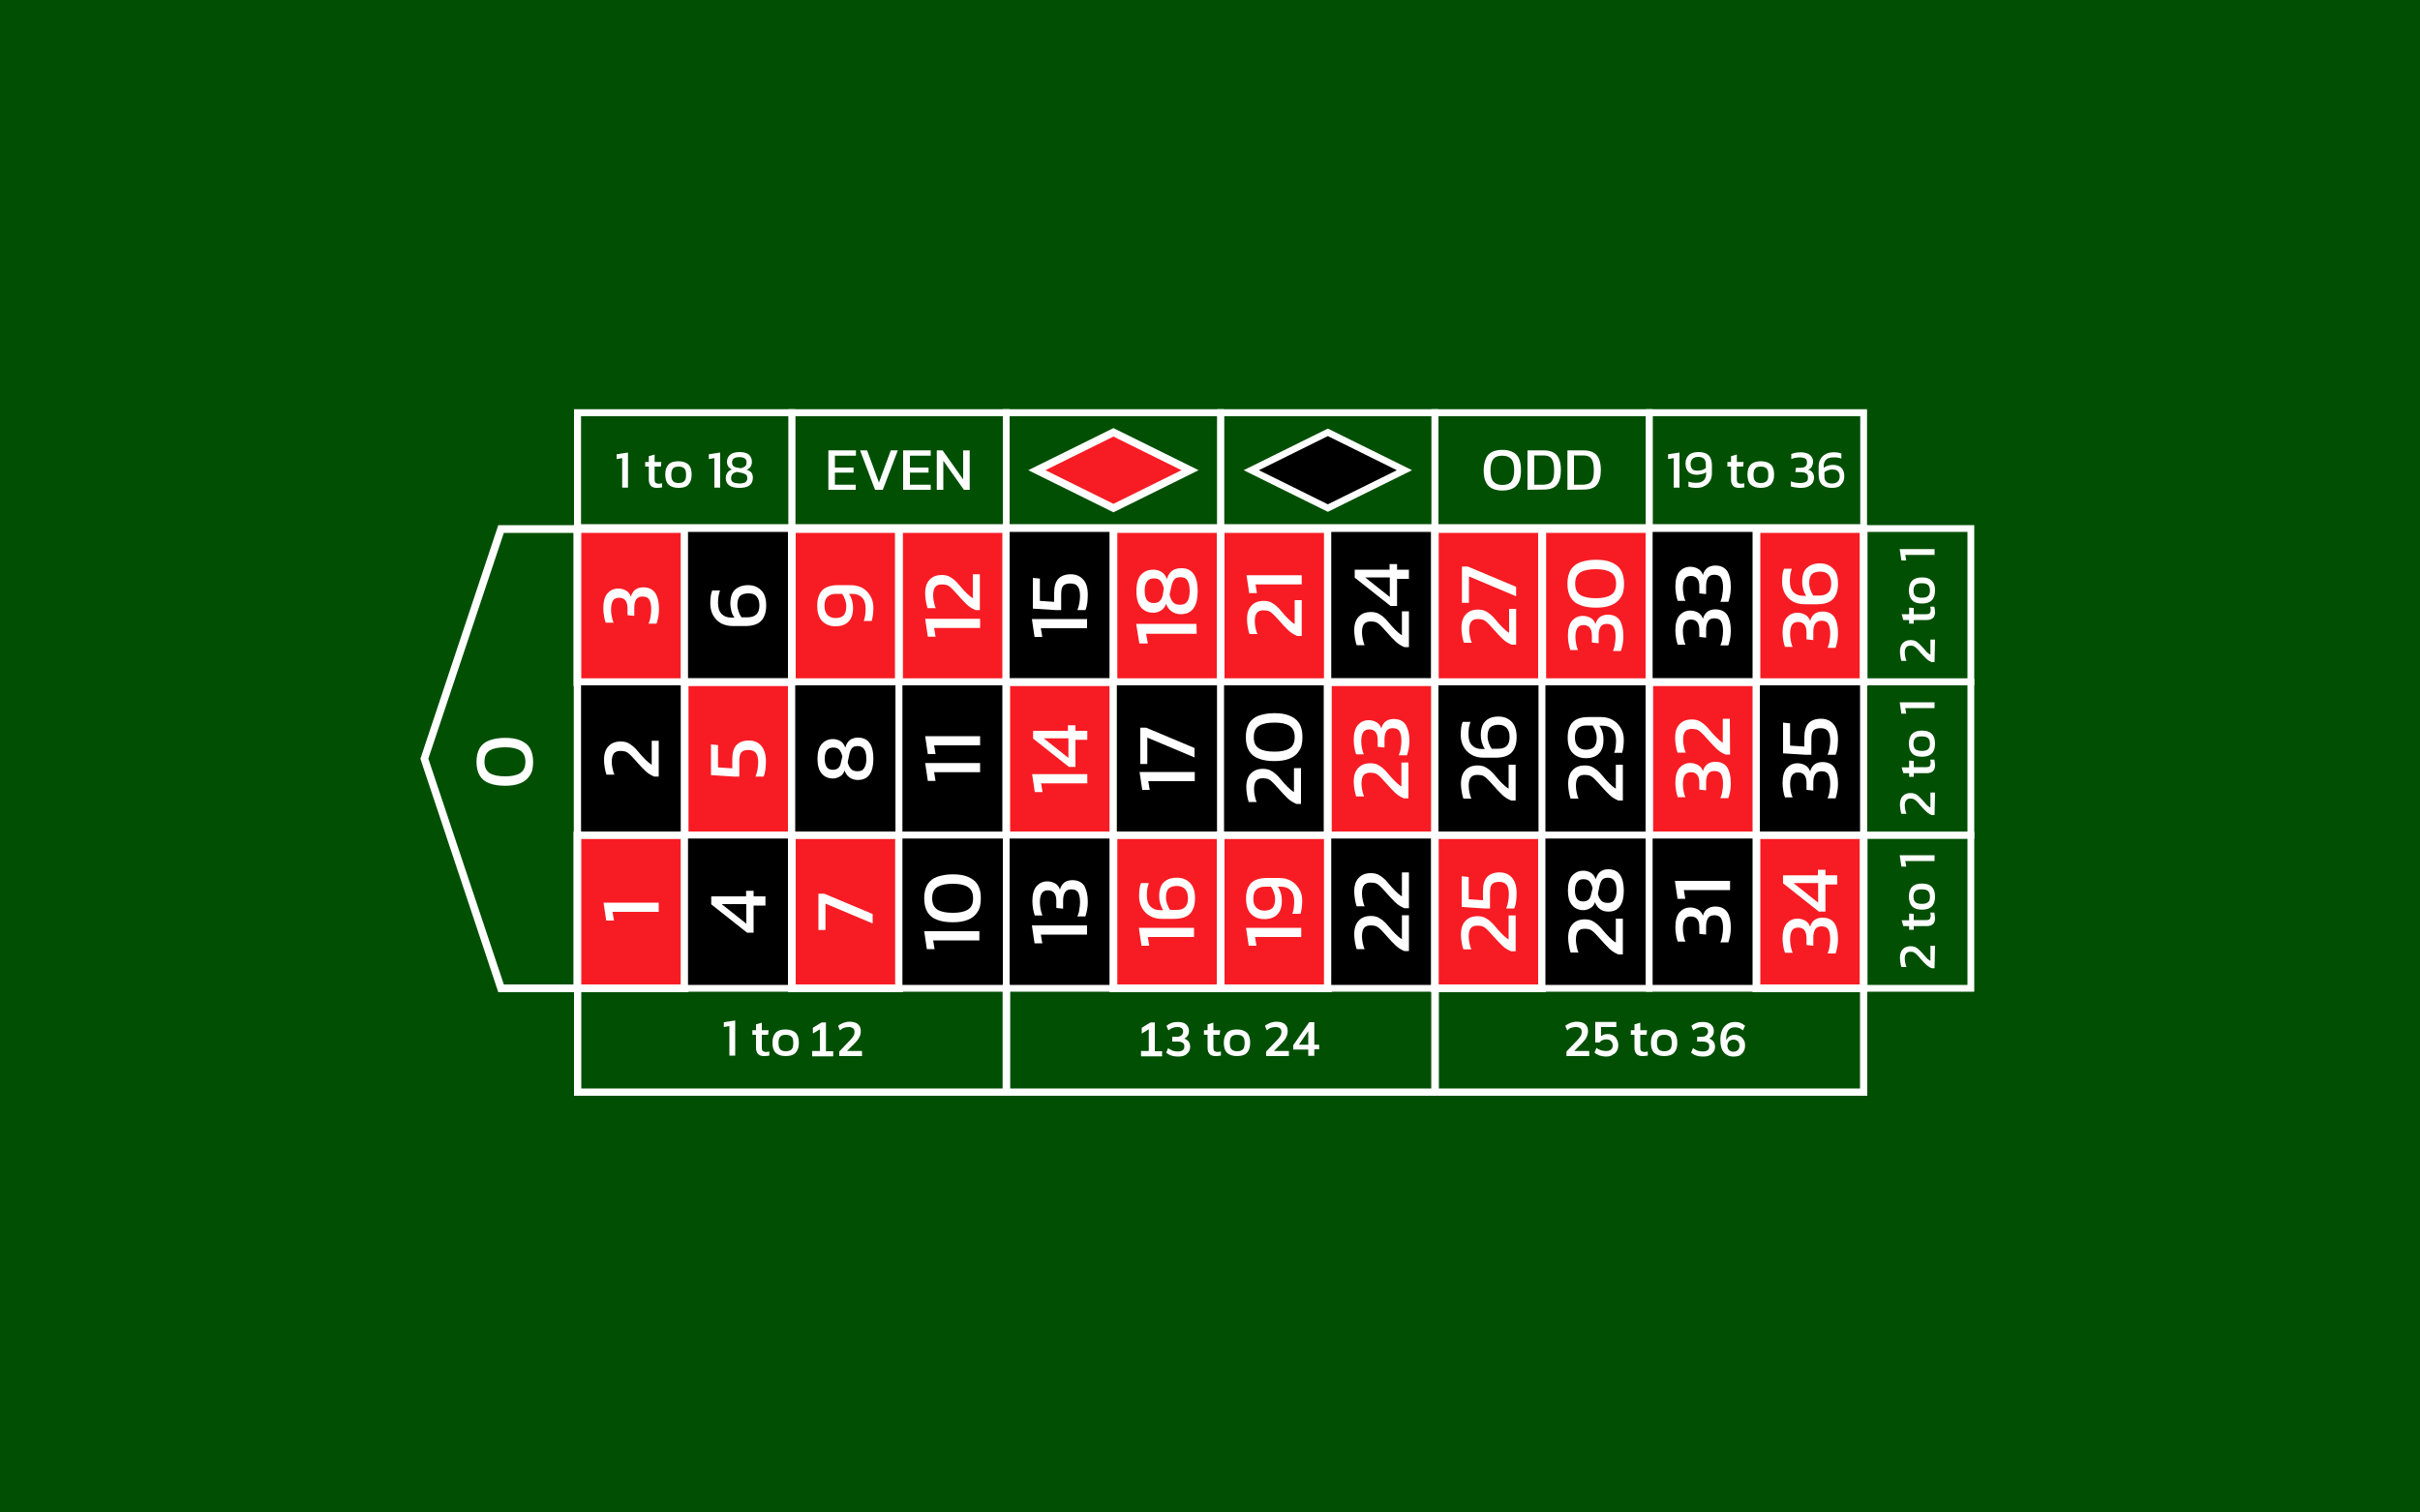 <?xml version="1.0" encoding="utf-8"?>
<!-- Generator: Adobe Illustrator 28.1.0, SVG Export Plug-In . SVG Version: 6.00 Build 0)  -->
<svg version="1.1" id="Layer_1" xmlns="http://www.w3.org/2000/svg" xmlns:xlink="http://www.w3.org/1999/xlink" x="0px" y="0px"
	 viewBox="0 0 1000 625" style="enable-background:new 0 0 1000 625;" xml:space="preserve">
<style type="text/css">
	.st0{fill:#004F03;}
	.st1{fill:#FFFFFF;}
	.st2{fill:#F71C24;}
</style>
<rect class="st0" width="1000" height="625"/>
<g>
	<g>
		<rect x="771.4" y="217" class="st0" width="44.3" height="192.6"/>
	</g>
	<g id="Background">
		<g>
			
				<ellipse transform="matrix(1 -1.029774e-02 1.029774e-02 1 -4.006 3.358)" class="st0" cx="324.1" cy="390.7" rx="17.4" ry="11.8"/>
		</g>
	</g>
	<g id="Table">
		<g>
			<path class="st1" d="M240.2,410h-34.3l-32.2-96.5l0.2-0.5l32-96h34.4L240.2,410L240.2,410z M208.2,406.8h28.9V220.2h-28.9
				L177,313.5L208.2,406.8z"/>
		</g>
		<g>
			<g>
				<rect x="238.7" y="218.6" class="st2" width="44.3" height="63.3"/>
			</g>
			<g>
				<path class="st1" d="M284.5,283.5h-47.5V217h47.5V283.5L284.5,283.5z M240.2,280.3h41.1v-60.1h-41.1V280.3L240.2,280.3z"/>
			</g>
		</g>
		<g>
			<g>
				<rect x="282.9" y="218.4" width="44.3" height="63.3"/>
			</g>
			<g>
				<path class="st1" d="M328.6,283.1h-47.1V217h47.1V283.1L328.6,283.1z M284.3,280.3h41.5v-60.5h-41.5V280.3L284.3,280.3z"/>
			</g>
		</g>
		<g>
			<g>
				<rect x="327.2" y="218.6" class="st2" width="44.3" height="63.3"/>
			</g>
			<g>
				<path class="st1" d="M373.1,283.5h-47.5V217h47.5V283.5L373.1,283.5z M328.8,280.3h41.1v-60.1h-41.1V280.3z"/>
			</g>
		</g>
		<g>
			<g>
				<rect x="371.5" y="218.6" class="st2" width="44.3" height="63.3"/>
			</g>
			<g>
				<path class="st1" d="M417.4,283.5h-47.5V217h47.5V283.5L417.4,283.5z M373.1,280.3h41.1v-60.1h-41.1V280.3z"/>
			</g>
		</g>
		<g>
			<g>
				<rect x="415.8" y="218.4" width="44.3" height="63.3"/>
			</g>
			<g>
				<path class="st1" d="M461.5,283.1h-47.1V217h47.1V283.1L461.5,283.1z M417.2,280.3h41.5v-60.5h-41.5V280.3L417.2,280.3z"/>
			</g>
		</g>
		<g>
			<g>
				<rect x="460.1" y="218.6" class="st2" width="44.3" height="63.3"/>
			</g>
			<g>
				<path class="st1" d="M506,283.5h-47.5V217H506V283.5L506,283.5z M461.7,280.3h41.1v-60.1h-41.1V280.3z"/>
			</g>
		</g>
		<g>
			<g>
				<rect x="504.4" y="218.6" class="st2" width="44.3" height="63.3"/>
			</g>
			<g>
				<path class="st1" d="M550.3,283.5h-47.5V217h47.5V283.5L550.3,283.5z M506,280.3h41.1v-60.1H506V280.3z"/>
			</g>
		</g>
		<g>
			<g>
				<rect x="548.7" y="218.4" width="44.3" height="63.3"/>
			</g>
			<g>
				<path class="st1" d="M594.4,283.1h-47.1V217h47.1V283.1L594.4,283.1z M550.1,280.3h41.5v-60.5h-41.5V280.3L550.1,280.3z"/>
			</g>
		</g>
		<g>
			<g>
				<rect x="593" y="218.6" class="st2" width="44.3" height="63.3"/>
			</g>
			<g>
				<path class="st1" d="M638.8,283.5h-47.5V217h47.5V283.5L638.8,283.5z M594.5,280.3h41.1v-60.1h-41.1V280.3z"/>
			</g>
		</g>
		<g>
			<g>
				<rect x="637.2" y="218.6" class="st2" width="44.3" height="63.3"/>
			</g>
			<g>
				<path class="st1" d="M683.1,283.5h-47.5V217h47.5V283.5L683.1,283.5z M638.8,280.3H680v-60.1h-41.1V280.3z"/>
			</g>
		</g>
		<g>
			<g>
				<rect x="681.5" y="218.4" width="44.3" height="63.3"/>
			</g>
			<g>
				<path class="st1" d="M727.2,283.1h-47.1V217h47.1V283.1L727.2,283.1z M682.9,280.3h41.5v-60.5h-41.5L682.9,280.3L682.9,280.3z"
					/>
			</g>
		</g>
		<g>
			<g>
				<rect x="725.8" y="218.6" class="st2" width="44.3" height="63.3"/>
			</g>
			<g>
				<path class="st1" d="M771.7,283.5h-47.5V217h47.5V283.5L771.7,283.5z M727.4,280.3h41.1v-60.1h-41.1V280.3z"/>
			</g>
		</g>
		<g>
			<g>
				<rect x="238.7" y="281.9" width="44.3" height="63.3"/>
			</g>
			<g>
				<path class="st1" d="M284.3,346.6h-47.1v-66.1h47.1V346.6z M240.1,343.7h41.5v-60.5h-41.5V343.7L240.1,343.7z"/>
			</g>
		</g>
		<g>
			<g>
				<rect x="282.9" y="281.9" class="st2" width="44.3" height="63.3"/>
			</g>
			<g>
				<path class="st1" d="M328.8,346.7h-47.5v-66.4h47.5V346.7z M284.5,343.6h41.1v-60.1h-41.1V343.6z"/>
			</g>
		</g>
		<g>
			<g>
				<rect x="327.2" y="281.9" width="44.3" height="63.3"/>
			</g>
			<g>
				<path class="st1" d="M372.9,346.6h-47.1v-66.1h47.1V346.6z M328.6,343.7h41.5v-60.5h-41.5V343.7z"/>
			</g>
		</g>
		<g>
			<g>
				<rect x="371.5" y="281.9" width="44.3" height="63.3"/>
			</g>
			<g>
				<path class="st1" d="M417.2,346.6h-47.1v-66.1h47.1V346.6z M372.9,343.7h41.5v-60.5h-41.5V343.7z"/>
			</g>
		</g>
		<g>
			<g>
				<rect x="415.8" y="281.9" class="st2" width="44.3" height="63.3"/>
			</g>
			<g>
				<path class="st1" d="M461.7,346.7h-47.5v-66.4h47.5V346.7z M417.4,343.6h41.1v-60.1h-41.1V343.6z"/>
			</g>
		</g>
		<g>
			<g>
				<rect x="460.1" y="281.9" width="44.3" height="63.3"/>
			</g>
			<g>
				<path class="st1" d="M505.8,346.6h-47.1v-66.1h47.1V346.6z M461.5,343.7H503v-60.5h-41.5V343.7z"/>
			</g>
		</g>
		<g>
			<g>
				<rect x="504.4" y="281.9" width="44.3" height="63.3"/>
			</g>
			<g>
				<path class="st1" d="M550.1,346.6H503v-66.1h47.1V346.6z M505.8,343.7h41.5v-60.5h-41.5V343.7z"/>
			</g>
		</g>
		<g>
			<g>
				<rect x="548.7" y="281.9" class="st2" width="44.3" height="63.3"/>
			</g>
			<g>
				<path class="st1" d="M594.5,346.7h-47.5v-66.4h47.5V346.7z M550.3,343.6h41.1v-60.1h-41.1V343.6z"/>
			</g>
		</g>
		<g>
			<g>
				<rect x="593" y="281.9" width="44.3" height="63.3"/>
			</g>
			<g>
				<path class="st1" d="M638.6,346.6h-47.1v-66.1h47.1V346.6z M594.4,343.7h41.5v-60.5h-41.5V343.7z"/>
			</g>
		</g>
		<g>
			<g>
				<rect x="637.2" y="281.9" width="44.3" height="63.3"/>
			</g>
			<g>
				<path class="st1" d="M682.9,346.6h-47.1v-66.1h47.1V346.6z M638.6,343.7h41.5v-60.5h-41.5V343.7z"/>
			</g>
		</g>
		<g>
			<g>
				<rect x="681.5" y="281.9" class="st2" width="44.3" height="63.3"/>
			</g>
			<g>
				<path class="st1" d="M727.4,346.7H680v-66.4h47.5V346.7z M683.1,343.6h41.1v-60.1h-41.1V343.6z"/>
			</g>
		</g>
		<g>
			<g>
				<rect x="725.8" y="281.9" width="44.3" height="63.3"/>
			</g>
			<g>
				<path class="st1" d="M771.5,346.6h-47.1v-66.1h47.1V346.6z M727.2,343.7h41.5v-60.5h-41.5V343.7z"/>
			</g>
		</g>
		<g>
			<g>
				<rect x="238.7" y="345.2" class="st2" width="44.3" height="63.3"/>
			</g>
			<g>
				<path class="st1" d="M284.5,410h-47.5v-66.4h47.5V410z M240.2,406.8h41.1v-60.1h-41.1V406.8L240.2,406.8z"/>
			</g>
		</g>
		<g>
			<g>
				<rect x="282.9" y="345.2" width="44.3" height="63.3"/>
			</g>
			<g>
				<path class="st1" d="M328.6,409.8h-47.1v-66.1h47.1V409.8z M284.3,407h41.5v-60.5h-41.5V407z"/>
			</g>
		</g>
		<g>
			<g>
				<rect x="327.2" y="345.2" class="st2" width="44.3" height="63.3"/>
			</g>
			<g>
				<path class="st1" d="M373.1,410h-47.5v-66.4h47.5V410z M328.8,406.8h41.1v-60.1h-41.1V406.8z"/>
			</g>
		</g>
		<g>
			<g>
				<rect x="371.5" y="345.2" width="44.3" height="63.3"/>
			</g>
			<g>
				<path class="st1" d="M417.2,409.8h-47.1v-66.1h47.1V409.8z M372.9,407h41.5v-60.5h-41.5V407z"/>
			</g>
		</g>
		<g>
			<g>
				<rect x="415.8" y="345.2" width="44.3" height="63.3"/>
			</g>
			<g>
				<path class="st1" d="M461.5,409.8h-47.1v-66.1h47.1V409.8z M417.2,407h41.5v-60.5h-41.5V407z"/>
			</g>
		</g>
		<g>
			<g>
				<rect x="460.1" y="345.2" class="st2" width="44.3" height="63.3"/>
			</g>
			<g>
				<path class="st1" d="M506,410h-47.5v-66.4H506V410z M461.7,406.8h41.1v-60.1h-41.1V406.8z"/>
			</g>
		</g>
		<g>
			<g>
				<rect x="504.4" y="345.2" class="st2" width="44.3" height="63.3"/>
			</g>
			<g>
				<path class="st1" d="M550.3,410h-47.5v-66.4h47.5V410z M506,406.8h41.1v-60.1H506V406.8z"/>
			</g>
		</g>
		<g>
			<g>
				<rect x="548.7" y="345.2" width="44.3" height="63.3"/>
			</g>
			<g>
				<path class="st1" d="M594.4,409.8h-47.1v-66.1h47.1V409.8z M550.1,407h41.5v-60.5h-41.5V407z"/>
			</g>
		</g>
		<g>
			<g>
				<rect x="593" y="345.2" class="st2" width="44.3" height="63.3"/>
			</g>
			<g>
				<path class="st1" d="M638.8,410h-47.5v-66.4h47.5V410z M594.5,406.8h41.1v-60.1h-41.1V406.8z"/>
			</g>
		</g>
		<g>
			<g>
				<rect x="637.2" y="345.2" width="44.3" height="63.3"/>
			</g>
			<g>
				<path class="st1" d="M682.9,409.8h-47.1v-66.1h47.1V409.8z M638.6,407h41.5v-60.5h-41.5V407z"/>
			</g>
		</g>
		<g>
			<g>
				<rect x="681.5" y="345.2" width="44.3" height="63.3"/>
			</g>
			<g>
				<path class="st1" d="M727.2,409.8h-47.1v-66.1h47.1V409.8z M682.9,407h41.5v-60.5h-41.5L682.9,407L682.9,407z"/>
			</g>
		</g>
		<g>
			<g>
				<rect x="725.8" y="345.2" class="st2" width="44.3" height="63.3"/>
			</g>
			<g>
				<path class="st1" d="M771.7,410h-47.5v-66.4h47.5V410z M727.4,406.8h41.1v-60.1h-41.1V406.8z"/>
			</g>
		</g>
		<g>
			<path class="st1" d="M815.8,283.1h-47.1V217h47.1V283.1L815.8,283.1z M771.5,280.3H813v-60.5h-41.5V280.3L771.5,280.3z"/>
		</g>
		<g>
			<path class="st1" d="M815.8,346.6h-47.1v-66.1h47.1V346.6z M771.5,343.7H813v-60.5h-41.5V343.7z"/>
		</g>
		<g>
			<path class="st1" d="M815.8,409.8h-47.1v-66.1h47.1V409.8z M771.5,407H813v-60.5h-41.5V407z"/>
		</g>
		<g>
			<path class="st1" d="M220.3,314.8c0,2.4-0.4,4.3-1.4,5.7c-0.9,1.4-2.2,2.5-4,3.2c-1.7,0.7-3.8,1-6.2,1c-2.4,0-4.6-0.3-6.4-1
				c-1.8-0.6-3.1-1.7-4-3.1c-0.9-1.4-1.4-3.4-1.4-5.8s0.5-4.3,1.4-5.8c0.9-1.4,2.3-2.5,4-3.1c1.8-0.6,3.9-1,6.4-1s4.5,0.3,6.2,1
				c1.7,0.7,3.1,1.7,4,3.1C219.8,310.6,220.3,312.5,220.3,314.8L220.3,314.8z M217.1,314.8c0-2.2-0.7-3.8-2.2-4.7
				c-1.5-0.9-3.5-1.3-6.1-1.3c-2.8,0-4.9,0.4-6.4,1.3s-2.2,2.4-2.2,4.7s0.8,3.8,2.2,4.7c1.5,0.9,3.6,1.3,6.4,1.3
				c2.6,0,4.6-0.4,6.1-1.3C216.3,318.6,217.1,317.1,217.1,314.8L217.1,314.8z"/>
		</g>
		<g>
			<path class="st1" d="M272.2,376.8h-19.1l0.6,3.6h-3.2l-1.1-7.4h22.8L272.2,376.8L272.2,376.8z"/>
		</g>
		<g>
			<path class="st1" d="M272.2,320.9h-1.9c-1.4-0.6-2.7-1.4-3.8-2.5c-1.1-1.1-2.2-2.2-3.3-3.5c-0.8-0.9-1.5-1.7-2.1-2.3
				s-1.1-1.1-1.5-1.4c-0.5-0.3-0.9-0.6-1.4-0.7c-0.5-0.1-1.1-0.2-1.8-0.2c-1.2,0-2.1,0.3-2.7,1c-0.6,0.7-0.9,1.9-0.9,3.5
				c0,0.9,0.1,1.8,0.3,2.7s0.4,1.8,0.8,2.6h-3.3c-0.3-0.8-0.5-1.8-0.7-2.9c-0.2-1.1-0.3-2.2-0.3-3.2c0-2.5,0.6-4.4,1.9-5.7
				c1.2-1.3,2.9-1.9,5-1.9c1.1,0,2,0.2,2.8,0.5c0.8,0.4,1.6,0.9,2.3,1.5s1.5,1.4,2.2,2.3c0.9,1.1,1.8,2.1,2.7,3
				c0.9,0.9,1.8,1.7,2.8,2.3v-9.9h2.9L272.2,320.9L272.2,320.9z"/>
		</g>
		<g>
			<path class="st1" d="M272.3,251.4c0,0.7,0,1.4-0.1,2.2c-0.1,0.8-0.2,1.6-0.4,2.3c-0.2,0.7-0.3,1.3-0.5,1.8H268
				c0.4-0.9,0.7-1.9,0.8-2.9c0.2-1,0.3-2,0.3-3c0-1.8-0.3-3.2-0.8-4c-0.5-0.9-1.5-1.3-2.8-1.3c-1.2,0-2.1,0.4-2.6,1.2
				s-0.8,1.9-0.8,3.4v3.4l-2.8-0.3v-2.8c0-3-1.2-4.4-3.5-4.4c-1.1,0-2,0.4-2.5,1.2c-0.5,0.8-0.8,2-0.8,3.7c0,1,0.1,1.9,0.3,2.9
				s0.4,1.8,0.8,2.5h-3.3c-0.3-0.7-0.5-1.6-0.7-2.7c-0.2-1.1-0.3-2.2-0.3-3.3c0-2.7,0.6-4.8,1.7-6.1c1.2-1.3,2.6-2,4.5-2
				c1.1,0,2.2,0.3,3.1,0.8c1,0.5,1.7,1.4,2.1,2.6c0.3-1.3,1-2.3,1.9-3c0.9-0.6,2-0.9,3.2-0.9c2.3,0,3.9,0.8,5,2.4
				C271.8,246.7,272.3,248.8,272.3,251.4L272.3,251.4z"/>
		</g>
		<g>
			<path class="st1" d="M316.3,374.2h-4.9v11.2h-2.7l-14.8-11.7v-3.3h14.4v-2.3h3.1v2.3h4.9L316.3,374.2L316.3,374.2z M308.4,381.7
				v-8.1h-10.2L308.4,381.7z"/>
		</g>
		<g>
			<path class="st1" d="M316.5,314.6c0,1-0.1,2.1-0.2,3.3c-0.2,1.2-0.4,2.2-0.8,3h-3.3c0.3-0.8,0.6-1.7,0.8-2.8s0.3-2,0.3-3
				c0-1.8-0.3-3.1-0.9-3.9s-1.6-1.3-3.1-1.3c-1.3,0-2.3,0.3-2.9,0.9c-0.6,0.6-0.9,1.8-0.9,3.5v6.6h-2.3l-9.4-0.6v-12.7l2.9,0.3v9.2
				l5.9,0.4v-3.8c0-2.7,0.6-4.6,1.7-5.8c1.1-1.2,2.9-1.9,5.1-1.9s3.9,0.7,5.2,2.2C315.8,309.7,316.5,311.8,316.5,314.6L316.5,314.6z
				"/>
		</g>
		<g>
			<path class="st1" d="M316.6,250.2c0,2.8-0.7,4.9-2.1,6.4c-1.4,1.4-3.6,2.1-6.6,2.1h-5c-1.9,0-3.5-0.4-4.9-1.1
				c-1.4-0.8-2.5-1.9-3.3-3.3c-0.8-1.4-1.2-3.1-1.2-5c0-1.1,0.1-2.1,0.2-3c0.1-0.8,0.3-1.6,0.6-2.3h3.2c-0.2,0.7-0.4,1.5-0.6,2.3
				c-0.1,0.8-0.2,1.8-0.2,2.8c0,2.1,0.5,3.6,1.5,4.6c1,1,2.3,1.5,3.9,1.5h1.4c-0.6-0.8-1.1-1.8-1.3-2.8c-0.3-1.1-0.4-2-0.4-2.9
				c0-2.6,0.6-4.6,1.9-5.8s3.1-1.9,5.4-1.9c2.3,0,4,0.7,5.4,2.1C315.9,245.2,316.6,247.3,316.6,250.2L316.6,250.2z M313.8,250.2
				c0-1.7-0.4-2.9-1.2-3.8s-1.9-1.2-3.3-1.2c-1.4,0-2.6,0.3-3.4,1c-0.8,0.7-1.2,2-1.2,3.8c0,0.9,0.2,1.8,0.5,2.7s0.7,1.7,1.2,2.4
				h2.4C312.1,255.1,313.8,253.5,313.8,250.2L313.8,250.2z"/>
		</g>
		<g>
			<path class="st1" d="M360.6,381.6l-19.5-8.2v10.9h-2.9v-15h2.4l20,8.4V381.6L360.6,381.6z"/>
		</g>
		<g>
			<path class="st1" d="M360.9,313.5c0,5.8-2.1,8.8-6.4,8.8c-1.3,0-2.4-0.3-3.4-1c-1-0.7-1.7-1.7-2.1-2.9c-0.4,1.2-1.1,2-2,2.5
				c-0.9,0.5-1.8,0.8-2.8,0.8c-1.9,0-3.5-0.7-4.6-2c-1.2-1.3-1.8-3.4-1.8-6.1c0-2.8,0.6-4.9,1.8-6.2c1.2-1.3,2.7-2,4.6-2
				c1.1,0,2.1,0.3,3,0.8c0.9,0.5,1.6,1.4,2.1,2.7c0.4-1.4,1.1-2.5,1.9-3.1s2-1,3.3-1C358.8,304.8,360.9,307.7,360.9,313.5
				L360.9,313.5z M358,313.5c0-1.7-0.3-3.1-0.9-3.9c-0.6-0.9-1.5-1.3-2.7-1.3c-1.1,0-1.9,0.3-2.4,0.9c-0.5,0.6-0.9,1.6-1.1,2.8
				l-0.6,2.9c0.2,1.2,0.7,2.1,1.3,2.8s1.5,1,2.8,1s2.2-0.4,2.7-1.3C357.7,316.5,358,315.2,358,313.5L358,313.5z M348.1,312.6
				c-0.3-1.3-0.8-2.2-1.3-2.8c-0.5-0.6-1.4-0.9-2.5-0.9c-2.3,0-3.5,1.5-3.5,4.6c0,1.5,0.3,2.6,0.8,3.4s1.4,1.2,2.6,1.2
				c1.8,0,3-1,3.3-3.1L348.1,312.6L348.1,312.6z"/>
		</g>
		<g>
			<path class="st1" d="M360.9,251.2c0,1.1-0.1,2.1-0.2,3c-0.1,0.8-0.3,1.6-0.5,2.4h-3.3c0.3-0.7,0.5-1.5,0.6-2.3
				c0.1-0.8,0.2-1.8,0.2-2.8c0-2.1-0.5-3.6-1.5-4.6c-1-1-2.3-1.5-4-1.5h-1.4c0.6,0.8,1,1.7,1.3,2.8c0.3,1.1,0.4,2,0.4,2.9
				c0,2.6-0.6,4.5-1.9,5.8s-3.1,1.9-5.4,1.9c-2.2,0-4-0.7-5.4-2.1c-1.4-1.4-2.1-3.5-2.1-6.4c0-2.9,0.7-4.9,2.1-6.4
				c1.4-1.4,3.6-2.1,6.6-2.1h5c1.9,0,3.5,0.4,4.9,1.1c1.4,0.8,2.5,1.9,3.3,3.3C360.5,247.6,360.9,249.3,360.9,251.2L360.9,251.2z
				 M349.7,250.5c0-1-0.2-1.9-0.5-2.7c-0.3-0.9-0.7-1.7-1.2-2.4h-2.4c-3.3,0-4.9,1.6-4.9,4.9c0,1.7,0.4,2.9,1.2,3.8
				c0.8,0.8,1.9,1.3,3.3,1.3s2.5-0.3,3.3-1C349.3,253.6,349.7,252.3,349.7,250.5L349.7,250.5z"/>
		</g>
		<g>
			<g>
				<path class="st1" d="M404.7,388.6h-19.1l0.6,3.6h-3.2l-1.1-7.4h22.8L404.7,388.6L404.7,388.6z"/>
			</g>
			<g>
				<path class="st1" d="M405.3,371.2c0,2.4-0.4,4.3-1.4,5.7c-0.9,1.4-2.2,2.5-4,3.2c-1.7,0.7-3.8,1-6.2,1s-4.6-0.3-6.4-1
					c-1.8-0.6-3.1-1.7-4-3.1c-0.9-1.4-1.4-3.4-1.4-5.8s0.5-4.3,1.4-5.8c0.9-1.4,2.3-2.5,4-3.1c1.8-0.6,3.9-1,6.4-1
					c2.5,0,4.5,0.3,6.2,1s3.1,1.7,4,3.1C404.9,367,405.3,368.8,405.3,371.2L405.3,371.2z M402.1,371.2c0-2.2-0.7-3.8-2.2-4.7
					c-1.5-0.9-3.5-1.3-6.1-1.3c-2.8,0-4.9,0.4-6.4,1.3s-2.2,2.4-2.2,4.7c0,2.3,0.8,3.8,2.2,4.7c1.5,0.9,3.6,1.3,6.4,1.3
					c2.6,0,4.6-0.4,6.1-1.3C401.4,375,402.1,373.5,402.1,371.2L402.1,371.2z"/>
			</g>
		</g>
		<g>
			<g>
				<path class="st1" d="M405,319.1H386l0.6,3.6h-3.2l-1.1-7.4H405L405,319.1L405,319.1z"/>
			</g>
			<g>
				<path class="st1" d="M405,308H386l0.6,3.6h-3.2l-1.1-7.4H405L405,308L405,308z"/>
			</g>
		</g>
		<g>
			<g>
				<path class="st1" d="M405,259.5H386l0.6,3.6h-3.2l-1.1-7.4H405L405,259.5L405,259.5z"/>
			</g>
			<g>
				<path class="st1" d="M405,252.1h-1.9c-1.4-0.6-2.7-1.4-3.8-2.5c-1.1-1.1-2.2-2.2-3.3-3.5c-0.8-0.9-1.5-1.7-2.1-2.3
					c-0.6-0.6-1.1-1.1-1.5-1.4s-0.9-0.6-1.4-0.7c-0.5-0.1-1.1-0.2-1.8-0.2c-1.2,0-2.1,0.3-2.7,1c-0.6,0.7-0.9,1.9-0.9,3.5
					c0,0.9,0.1,1.8,0.3,2.7c0.2,0.9,0.4,1.8,0.8,2.6h-3.4c-0.3-0.8-0.5-1.8-0.7-2.9c-0.2-1.1-0.3-2.2-0.3-3.2c0-2.5,0.6-4.4,1.9-5.7
					c1.2-1.3,2.9-1.9,5-1.9c1.1,0,2,0.2,2.8,0.5c0.8,0.4,1.6,0.9,2.3,1.5s1.5,1.4,2.2,2.3c0.9,1.1,1.8,2.1,2.7,3
					c0.9,0.9,1.8,1.7,2.8,2.3v-9.9h2.9V252.1L405,252.1z"/>
			</g>
		</g>
		<g>
			<g>
				<path class="st1" d="M449.2,386.2h-19.1l0.6,3.6h-3.2l-1.1-7.4h22.8L449.2,386.2L449.2,386.2z"/>
			</g>
			<g>
				<path class="st1" d="M449.5,372.4c0,0.7,0,1.4-0.1,2.2c-0.1,0.8-0.2,1.6-0.4,2.3s-0.3,1.3-0.5,1.8h-3.3c0.4-0.9,0.7-1.9,0.8-2.9
					c0.2-1,0.3-2,0.3-3c0-1.8-0.3-3.2-0.8-4c-0.5-0.9-1.5-1.3-2.8-1.3c-1.2,0-2.1,0.4-2.6,1.2c-0.5,0.8-0.8,2-0.8,3.4v3.4l-2.8-0.3
					v-2.9c0-3-1.2-4.4-3.5-4.4c-1.1,0-2,0.4-2.5,1.2c-0.5,0.8-0.8,2-0.8,3.7c0,1,0.1,1.9,0.3,2.9s0.4,1.8,0.8,2.6h-3.2
					c-0.3-0.7-0.5-1.6-0.7-2.7c-0.2-1.1-0.3-2.2-0.3-3.3c0-2.7,0.6-4.8,1.7-6.1c1.2-1.3,2.6-2,4.5-2c1.1,0,2.2,0.3,3.1,0.8
					c1,0.5,1.7,1.4,2.1,2.6c0.3-1.3,1-2.3,1.9-3c0.9-0.6,2-0.9,3.2-0.9c2.3,0,3.9,0.8,5,2.4C448.9,367.7,449.5,369.8,449.5,372.4
					L449.5,372.4z"/>
			</g>
		</g>
		<g>
			<g>
				<path class="st1" d="M449.3,323.7h-19.1l0.6,3.6h-3.2l-1.1-7.4h22.8L449.3,323.7L449.3,323.7z"/>
			</g>
			<g>
				<path class="st1" d="M449.3,305.7h-4.9v11.2h-2.7l-14.8-11.7V302h14.4v-2.3h3.1v2.3h4.9V305.7L449.3,305.7z M441.5,313.2v-8.1
					h-10.2L441.5,313.2z"/>
			</g>
		</g>
		<g>
			<g>
				<path class="st1" d="M449.2,259.6h-19.1l0.6,3.6h-3.2l-1.1-7.4h22.8L449.2,259.6L449.2,259.6z"/>
			</g>
			<g>
				<path class="st1" d="M449.5,245.8c0,1-0.1,2.1-0.2,3.3c-0.2,1.2-0.4,2.2-0.8,3h-3.3c0.3-0.8,0.6-1.7,0.8-2.8
					c0.2-1.1,0.3-2,0.3-3c0-1.8-0.3-3.1-0.9-3.9c-0.6-0.9-1.6-1.3-3.1-1.3c-1.3,0-2.3,0.3-2.9,0.9c-0.6,0.6-0.9,1.8-0.9,3.5v6.6
					h-2.3l-9.4-0.6v-12.7l2.9,0.3v9.2l5.9,0.4V245c0-2.7,0.6-4.6,1.7-5.8s2.9-1.9,5.1-1.9s3.9,0.7,5.2,2.2
					C448.9,240.8,449.5,243,449.5,245.8L449.5,245.8z"/>
			</g>
		</g>
		<g>
			<g>
				<path class="st1" d="M493.4,387.2h-19.1l0.6,3.6h-3.2l-1.1-7.4h22.8V387.2L493.4,387.2z"/>
			</g>
			<g>
				<path class="st1" d="M493.8,371.2c0,2.8-0.7,4.9-2.1,6.4c-1.4,1.4-3.6,2.1-6.6,2.1h-5c-1.9,0-3.5-0.4-4.9-1.2
					c-1.4-0.8-2.5-1.9-3.3-3.3c-0.8-1.4-1.2-3.1-1.2-5c0-1.1,0.1-2.1,0.2-3c0.1-0.9,0.3-1.6,0.6-2.3h3.2c-0.2,0.7-0.4,1.5-0.6,2.3
					c-0.1,0.8-0.2,1.8-0.2,2.8c0,2.1,0.5,3.6,1.5,4.6c1,1,2.3,1.5,3.9,1.5h1.4c-0.6-0.8-1-1.8-1.3-2.8c-0.3-1.1-0.4-2-0.4-2.9
					c0-2.6,0.6-4.6,1.9-5.8c1.3-1.3,3.1-1.9,5.4-1.9c2.3,0,4,0.7,5.4,2.1C493.1,366.2,493.8,368.3,493.8,371.2L493.8,371.2z
					 M490.9,371.2c0-1.7-0.4-2.9-1.2-3.8c-0.8-0.8-1.9-1.3-3.3-1.3c-1.4,0-2.6,0.3-3.4,1c-0.8,0.7-1.2,2-1.2,3.8
					c0,0.9,0.2,1.8,0.5,2.7c0.3,0.9,0.7,1.7,1.2,2.4h2.4C489.3,376.1,490.9,374.5,490.9,371.2L490.9,371.2z"/>
			</g>
		</g>
		<g>
			<g>
				<path class="st1" d="M493.6,322.8h-19.1l0.6,3.6H472l-1.1-7.4h22.8V322.8L493.6,322.8z"/>
			</g>
			<g>
				<path class="st1" d="M493.6,313l-19.5-8.2v10.9h-2.9v-15h2.4l20,8.4L493.6,313L493.6,313z"/>
			</g>
		</g>
		<g>
			<g>
				<path class="st1" d="M494.5,261.9h-20.9l0.7,4h-3.5l-1.3-8.1h24.9L494.5,261.9L494.5,261.9z"/>
			</g>
			<g>
				<path class="st1" d="M494.9,244.2c0,6.4-2.3,9.6-7,9.6c-1.4,0-2.6-0.4-3.7-1.1c-1.1-0.8-1.9-1.8-2.3-3.2
					c-0.5,1.3-1.2,2.2-2.2,2.8c-1,0.6-2,0.9-3.1,0.9c-2.1,0-3.8-0.7-5.1-2.2s-1.9-3.7-1.9-6.7s0.6-5.4,1.9-6.8
					c1.3-1.4,3-2.1,5.1-2.1c1.2,0,2.3,0.3,3.3,0.9c1,0.6,1.8,1.6,2.3,3c0.4-1.6,1.2-2.7,2.1-3.4s2.2-1.1,3.6-1.1
					C492.5,234.6,494.9,237.8,494.9,244.2L494.9,244.2z M491.6,244.2c0-1.9-0.3-3.3-0.9-4.3c-0.6-1-1.6-1.4-2.9-1.4
					c-1.2,0-2.1,0.3-2.6,1c-0.5,0.7-1,1.7-1.2,3.1l-0.7,3.1c0.3,1.3,0.7,2.3,1.4,3.1c0.7,0.8,1.6,1.1,3,1.1s2.4-0.5,3-1.5
					C491.3,247.5,491.6,246,491.6,244.2L491.6,244.2z M480.9,243.1c-0.3-1.4-0.8-2.4-1.4-3.1s-1.5-1-2.7-1c-2.5,0-3.8,1.7-3.8,5.1
					c0,1.6,0.3,2.9,0.9,3.8s1.6,1.3,2.9,1.3c2,0,3.2-1.1,3.7-3.4L480.9,243.1z"/>
			</g>
		</g>
		<g>
			<g>
				<path class="st1" d="M537.7,387.2h-19.1l0.6,3.6h-3.2l-1.1-7.4h22.8V387.2L537.7,387.2z"/>
			</g>
			<g>
				<path class="st1" d="M538.1,372.2c0,1.1-0.1,2.1-0.2,3c-0.1,0.8-0.3,1.6-0.5,2.4H534c0.3-0.7,0.5-1.5,0.6-2.3
					c0.1-0.8,0.2-1.8,0.2-2.8c0-2.1-0.5-3.6-1.5-4.6c-1-1-2.3-1.5-4-1.5H528c0.6,0.8,1,1.7,1.3,2.8c0.3,1,0.4,2,0.4,2.9
					c0,2.6-0.6,4.5-1.9,5.8c-1.3,1.3-3.1,1.9-5.4,1.9c-2.2,0-4-0.7-5.4-2.1c-1.4-1.4-2.1-3.5-2.1-6.4c0-2.9,0.7-4.9,2.1-6.4
					c1.4-1.4,3.6-2.1,6.6-2.1h5c1.9,0,3.5,0.4,4.9,1.2c1.4,0.8,2.5,1.9,3.3,3.3C537.7,368.6,538.1,370.3,538.1,372.2L538.1,372.2z
					 M526.9,371.5c0-1-0.2-1.9-0.5-2.7c-0.3-0.9-0.7-1.7-1.2-2.4h-2.4c-3.3,0-4.9,1.6-4.9,4.9c0,1.7,0.4,2.9,1.2,3.7
					c0.8,0.8,1.9,1.3,3.3,1.3s2.5-0.3,3.3-1C526.5,374.6,526.9,373.3,526.9,371.5L526.9,371.5z"/>
			</g>
		</g>
		<g>
			<g>
				<path class="st1" d="M537.6,332.2h-1.9c-1.4-0.6-2.7-1.4-3.8-2.5c-1.1-1.1-2.2-2.2-3.3-3.5c-0.8-0.9-1.5-1.7-2.1-2.3
					c-0.6-0.6-1.1-1.1-1.5-1.4c-0.5-0.3-0.9-0.6-1.4-0.7c-0.5-0.1-1.1-0.2-1.8-0.2c-1.2,0-2.1,0.3-2.7,1s-0.9,1.9-0.9,3.5
					c0,0.9,0.1,1.8,0.3,2.7c0.2,0.9,0.4,1.8,0.8,2.6h-3.3c-0.3-0.8-0.5-1.8-0.7-2.9c-0.2-1.1-0.3-2.2-0.3-3.2c0-2.5,0.6-4.4,1.9-5.7
					s2.9-1.9,5-1.9c1.1,0,2,0.2,2.8,0.5c0.8,0.4,1.6,0.9,2.3,1.5s1.5,1.4,2.2,2.3c0.9,1.1,1.8,2.1,2.7,3c0.9,0.9,1.8,1.7,2.8,2.3
					v-9.9h2.9L537.6,332.2L537.6,332.2z"/>
			</g>
			<g>
				<path class="st1" d="M538.2,304.6c0,2.4-0.4,4.3-1.4,5.7c-0.9,1.4-2.2,2.5-4,3.2c-1.7,0.7-3.8,1-6.2,1c-2.4,0-4.6-0.3-6.4-1
					c-1.8-0.6-3.1-1.7-4-3.1c-0.9-1.4-1.4-3.4-1.4-5.8c0-2.4,0.5-4.3,1.4-5.8c0.9-1.4,2.3-2.5,4-3.1c1.8-0.6,3.9-1,6.4-1
					c2.5,0,4.5,0.3,6.2,1s3.1,1.7,4,3.1C537.8,300.4,538.2,302.3,538.2,304.6L538.2,304.6z M535,304.6c0-2.2-0.7-3.8-2.2-4.7
					c-1.5-0.9-3.5-1.3-6.1-1.3c-2.8,0-4.9,0.4-6.4,1.3s-2.2,2.4-2.2,4.7s0.7,3.8,2.2,4.7c1.5,0.9,3.6,1.3,6.4,1.3
					c2.6,0,4.6-0.4,6.1-1.3C534.2,308.5,535,306.9,535,304.6L535,304.6z"/>
			</g>
		</g>
		<g>
			<g>
				<path class="st1" d="M537.9,262.8H536c-1.4-0.6-2.7-1.4-3.8-2.5s-2.2-2.2-3.3-3.5c-0.8-0.9-1.5-1.7-2.1-2.3
					c-0.6-0.6-1.1-1.1-1.5-1.4c-0.5-0.3-0.9-0.6-1.4-0.7c-0.5-0.1-1.1-0.2-1.8-0.2c-1.2,0-2.1,0.3-2.7,1c-0.6,0.7-0.9,1.9-0.9,3.5
					c0,0.9,0.1,1.8,0.3,2.7s0.4,1.8,0.8,2.6h-3.3c-0.3-0.8-0.5-1.8-0.7-2.9c-0.2-1.1-0.3-2.2-0.3-3.2c0-2.5,0.6-4.4,1.9-5.7
					c1.2-1.3,2.9-1.9,5-1.9c1.1,0,2,0.2,2.8,0.5c0.8,0.4,1.6,0.9,2.3,1.5s1.5,1.4,2.2,2.3c0.9,1.1,1.8,2.1,2.7,3
					c0.9,0.9,1.8,1.7,2.8,2.3V248h2.9L537.9,262.8L537.9,262.8z"/>
			</g>
			<g>
				<path class="st1" d="M537.9,241.5h-19.1l0.6,3.6h-3.2l-1.1-7.4h22.8V241.5L537.9,241.5z"/>
			</g>
		</g>
		<g>
			<g>
				<path class="st1" d="M582.2,393h-1.9c-1.4-0.6-2.7-1.4-3.8-2.5s-2.2-2.2-3.3-3.5c-0.8-0.9-1.5-1.7-2.1-2.3s-1.1-1.1-1.5-1.4
					c-0.5-0.3-0.9-0.6-1.4-0.7c-0.5-0.1-1.1-0.2-1.8-0.2c-1.2,0-2.1,0.3-2.7,1s-0.9,1.9-0.9,3.5c0,0.9,0.1,1.8,0.3,2.7
					s0.4,1.8,0.8,2.6h-3.3c-0.3-0.8-0.5-1.8-0.7-2.9c-0.2-1.1-0.3-2.2-0.3-3.2c0-2.5,0.6-4.4,1.9-5.7c1.2-1.3,2.9-1.9,5-1.9
					c1.1,0,2,0.2,2.8,0.5c0.8,0.4,1.6,0.9,2.3,1.5s1.5,1.4,2.2,2.3c0.9,1.1,1.8,2.1,2.7,3c0.9,0.9,1.8,1.7,2.8,2.3v-9.9h2.9
					L582.2,393L582.2,393z"/>
			</g>
			<g>
				<path class="st1" d="M582.2,375.3h-1.9c-1.4-0.6-2.7-1.4-3.8-2.5c-1.1-1.1-2.2-2.2-3.3-3.5c-0.8-0.9-1.5-1.7-2.1-2.3
					s-1.1-1.1-1.5-1.4c-0.5-0.3-0.9-0.6-1.4-0.7c-0.5-0.1-1.1-0.2-1.8-0.2c-1.2,0-2.1,0.3-2.7,1c-0.6,0.7-0.9,1.9-0.9,3.5
					c0,0.9,0.1,1.8,0.3,2.7c0.2,0.9,0.4,1.8,0.8,2.6h-3.3c-0.3-0.8-0.5-1.8-0.7-2.9c-0.2-1.1-0.3-2.2-0.3-3.2c0-2.5,0.6-4.4,1.9-5.7
					c1.2-1.3,2.9-1.9,5-1.9c1.1,0,2,0.2,2.8,0.5c0.8,0.4,1.6,0.9,2.3,1.5s1.5,1.4,2.2,2.3c0.9,1.1,1.8,2.1,2.7,3
					c0.9,0.9,1.8,1.7,2.8,2.3v-9.9h2.9L582.2,375.3L582.2,375.3z"/>
			</g>
		</g>
		<g>
			<g>
				<path class="st1" d="M582,329.9h-1.9c-1.4-0.6-2.7-1.4-3.8-2.5c-1.1-1.1-2.2-2.2-3.3-3.5c-0.8-0.9-1.5-1.7-2.1-2.3
					c-0.6-0.6-1.1-1.1-1.5-1.4c-0.5-0.3-0.9-0.6-1.4-0.7c-0.5-0.1-1.1-0.2-1.8-0.2c-1.2,0-2.1,0.3-2.7,1c-0.6,0.7-0.9,1.9-0.9,3.5
					c0,0.9,0.1,1.8,0.3,2.7c0.2,0.9,0.4,1.8,0.8,2.6h-3.3c-0.3-0.8-0.5-1.8-0.7-2.9c-0.2-1.1-0.3-2.2-0.3-3.2c0-2.5,0.6-4.4,1.9-5.7
					c1.2-1.3,2.9-1.9,5-1.9c1.1,0,2,0.2,2.8,0.5c0.8,0.4,1.6,0.9,2.3,1.5c0.7,0.7,1.5,1.4,2.2,2.3c0.9,1.1,1.8,2.1,2.7,3
					c0.9,0.9,1.8,1.7,2.8,2.3v-9.9h2.9L582,329.9L582,329.9z"/>
			</g>
			<g>
				<path class="st1" d="M582.4,305.8c0,0.7,0,1.4-0.1,2.2c-0.1,0.8-0.2,1.6-0.4,2.3c-0.2,0.7-0.3,1.3-0.5,1.8H578
					c0.4-0.9,0.7-1.9,0.8-2.9c0.2-1,0.3-2,0.3-3c0-1.8-0.3-3.2-0.8-4c-0.5-0.9-1.5-1.3-2.8-1.3c-1.2,0-2.1,0.4-2.6,1.2
					c-0.5,0.8-0.8,1.9-0.8,3.4v3.4l-2.8-0.3v-2.8c0-3-1.2-4.4-3.5-4.4c-1.1,0-2,0.4-2.5,1.2c-0.5,0.8-0.8,2-0.8,3.7
					c0,1,0.1,1.9,0.3,2.9c0.2,1,0.4,1.8,0.8,2.5h-3.2c-0.3-0.7-0.5-1.6-0.7-2.7c-0.2-1.1-0.3-2.2-0.3-3.3c0-2.7,0.6-4.8,1.7-6.1
					c1.2-1.3,2.6-2,4.5-2c1.1,0,2.2,0.3,3.1,0.8c1,0.5,1.7,1.4,2.1,2.6c0.3-1.3,1-2.3,1.9-3c0.9-0.6,2-0.9,3.2-0.9
					c2.3,0,3.9,0.8,5,2.4C581.8,301.1,582.4,303.2,582.4,305.8L582.4,305.8z"/>
			</g>
		</g>
		<g>
			<g>
				<path class="st1" d="M582.2,267.4h-1.9c-1.4-0.6-2.7-1.4-3.8-2.5s-2.2-2.2-3.3-3.5c-0.8-0.9-1.5-1.7-2.1-2.3
					c-0.6-0.6-1.1-1.1-1.5-1.4s-0.9-0.6-1.4-0.7c-0.5-0.1-1.1-0.2-1.8-0.2c-1.2,0-2.1,0.3-2.7,1c-0.6,0.7-0.9,1.9-0.9,3.5
					c0,0.9,0.1,1.8,0.3,2.7c0.2,0.9,0.4,1.8,0.8,2.6h-3.3c-0.3-0.8-0.5-1.8-0.7-2.9c-0.2-1.1-0.3-2.2-0.3-3.2c0-2.5,0.6-4.4,1.9-5.7
					c1.2-1.3,2.9-1.9,5-1.9c1.1,0,2,0.2,2.8,0.5c0.8,0.4,1.6,0.9,2.3,1.5s1.5,1.4,2.2,2.3c0.9,1.1,1.8,2.1,2.7,3
					c0.9,0.9,1.8,1.7,2.8,2.3v-9.9h2.9L582.2,267.4L582.2,267.4z"/>
			</g>
			<g>
				<path class="st1" d="M582.2,239.2h-4.9v11.2h-2.7l-14.8-11.7v-3.3h14.4v-2.3h3.1v2.3h4.9V239.2L582.2,239.2z M574.3,246.7v-8.1
					h-10.2L574.3,246.7z"/>
			</g>
		</g>
		<g>
			<g>
				<path class="st1" d="M626.3,393.1h-1.9c-1.4-0.6-2.7-1.4-3.8-2.5c-1.1-1.1-2.2-2.2-3.3-3.5c-0.8-0.9-1.5-1.7-2.1-2.3
					c-0.6-0.6-1.1-1.1-1.5-1.4c-0.5-0.3-0.9-0.6-1.4-0.7c-0.5-0.1-1.1-0.2-1.8-0.2c-1.2,0-2.1,0.3-2.7,1c-0.6,0.7-0.9,1.9-0.9,3.5
					c0,0.9,0.1,1.8,0.3,2.7c0.2,0.9,0.4,1.8,0.8,2.6h-3.3c-0.3-0.8-0.5-1.8-0.7-2.9c-0.2-1.1-0.3-2.2-0.3-3.2c0-2.5,0.6-4.4,1.9-5.7
					c1.2-1.3,2.9-1.9,5-1.9c1.1,0,2,0.2,2.8,0.5c0.8,0.4,1.6,0.9,2.3,1.5c0.7,0.7,1.5,1.4,2.2,2.3c0.9,1.1,1.8,2.1,2.7,3
					c0.9,0.9,1.8,1.7,2.8,2.3v-9.9h2.9L626.3,393.1L626.3,393.1z"/>
			</g>
			<g>
				<path class="st1" d="M626.7,369.1c0,1-0.1,2.1-0.2,3.3c-0.2,1.2-0.4,2.2-0.8,3h-3.3c0.3-0.8,0.6-1.7,0.8-2.8
					c0.2-1.1,0.3-2,0.3-3c0-1.8-0.3-3.1-0.9-3.9s-1.6-1.3-3.1-1.3c-1.3,0-2.3,0.3-2.9,0.9c-0.6,0.6-0.9,1.8-0.9,3.5v6.6h-2.3
					l-9.4-0.6v-12.7l2.9,0.3v9.2l5.9,0.4v-3.8c0-2.7,0.6-4.6,1.7-5.8c1.1-1.2,2.9-1.9,5.1-1.9s3.9,0.7,5.2,2.2
					C626,364.1,626.7,366.2,626.7,369.1L626.7,369.1z"/>
			</g>
		</g>
		<g>
			<g>
				<path class="st1" d="M626.3,330.8h-1.9c-1.4-0.6-2.7-1.4-3.8-2.5s-2.2-2.2-3.3-3.5c-0.8-0.9-1.5-1.7-2.1-2.3
					c-0.6-0.6-1.1-1.1-1.5-1.4c-0.5-0.3-0.9-0.6-1.4-0.7c-0.5-0.1-1.1-0.2-1.8-0.2c-1.2,0-2.1,0.3-2.7,1c-0.6,0.7-0.9,1.9-0.9,3.5
					c0,0.9,0.1,1.8,0.3,2.7c0.2,0.9,0.4,1.8,0.8,2.6h-3.3c-0.3-0.8-0.5-1.8-0.7-2.9c-0.2-1.1-0.3-2.2-0.3-3.2c0-2.5,0.6-4.4,1.9-5.7
					c1.2-1.3,2.9-1.9,5-1.9c1.1,0,2,0.2,2.8,0.5c0.8,0.4,1.6,0.9,2.3,1.5s1.5,1.4,2.2,2.3c0.9,1.1,1.8,2.1,2.7,3
					c0.9,0.9,1.8,1.7,2.8,2.3v-9.9h2.9L626.3,330.8L626.3,330.8z"/>
			</g>
			<g>
				<path class="st1" d="M626.7,304.6c0,2.8-0.7,4.9-2.1,6.4c-1.4,1.4-3.6,2.1-6.6,2.1h-5c-1.9,0-3.5-0.4-4.9-1.2
					c-1.4-0.8-2.5-1.9-3.3-3.3c-0.8-1.4-1.2-3.1-1.2-5c0-1.1,0.1-2.1,0.2-3c0.1-0.9,0.3-1.6,0.6-2.3h3.2c-0.2,0.7-0.4,1.5-0.6,2.3
					c-0.1,0.8-0.2,1.8-0.2,2.8c0,2.1,0.5,3.6,1.5,4.6c1,1,2.3,1.5,3.9,1.5h1.4c-0.6-0.8-1-1.8-1.3-2.8c-0.3-1.1-0.4-2-0.4-2.9
					c0-2.6,0.6-4.6,1.9-5.8c1.3-1.3,3.1-1.9,5.4-1.9s4,0.7,5.4,2.1C626,299.6,626.7,301.7,626.7,304.6L626.7,304.6z M623.8,304.6
					c0-1.7-0.4-2.9-1.2-3.8c-0.8-0.8-1.9-1.3-3.3-1.3c-1.4,0-2.6,0.3-3.4,1c-0.8,0.7-1.2,2-1.2,3.8c0,0.9,0.2,1.8,0.5,2.7
					c0.3,0.9,0.7,1.7,1.2,2.4h2.4C622.2,309.5,623.8,307.9,623.8,304.6L623.8,304.6z"/>
			</g>
		</g>
		<g>
			<g>
				<path class="st1" d="M626.5,266.4h-1.9c-1.4-0.6-2.7-1.4-3.8-2.5s-2.2-2.2-3.3-3.5c-0.8-0.9-1.5-1.7-2.1-2.3s-1.1-1.1-1.5-1.4
					c-0.5-0.3-0.9-0.6-1.4-0.7c-0.5-0.1-1.1-0.2-1.8-0.2c-1.2,0-2.1,0.3-2.7,1s-0.9,1.9-0.9,3.5c0,0.9,0.1,1.8,0.3,2.7
					c0.2,0.9,0.4,1.8,0.8,2.6h-3.3c-0.3-0.8-0.5-1.8-0.7-2.9c-0.2-1.1-0.3-2.2-0.3-3.2c0-2.5,0.6-4.4,1.9-5.7c1.2-1.3,2.9-1.9,5-1.9
					c1.1,0,2,0.2,2.8,0.5c0.8,0.4,1.6,0.9,2.3,1.5s1.5,1.4,2.2,2.3c0.9,1.1,1.8,2.1,2.7,3c0.9,0.9,1.8,1.7,2.8,2.3v-9.9h2.9
					L626.5,266.4L626.5,266.4z"/>
			</g>
			<g>
				<path class="st1" d="M626.5,246.4l-19.5-8.2v10.9h-2.9v-15h2.4l20,8.4V246.4L626.5,246.4z"/>
			</g>
		</g>
		<g>
			<g>
				<path class="st1" d="M670.6,394.4h-1.9c-1.4-0.6-2.7-1.4-3.8-2.5c-1.1-1.1-2.2-2.2-3.3-3.5c-0.8-0.9-1.5-1.7-2.1-2.3
					c-0.6-0.6-1.1-1.1-1.5-1.4c-0.5-0.3-0.9-0.6-1.4-0.7c-0.5-0.1-1.1-0.2-1.8-0.2c-1.2,0-2.1,0.3-2.7,1c-0.6,0.7-0.9,1.9-0.9,3.5
					c0,0.9,0.1,1.8,0.3,2.7c0.2,0.9,0.4,1.8,0.8,2.6h-3.3c-0.3-0.8-0.5-1.8-0.7-2.9c-0.2-1.1-0.3-2.2-0.3-3.2c0-2.5,0.6-4.4,1.9-5.7
					c1.2-1.3,2.9-1.9,5-1.9c1.1,0,2,0.2,2.8,0.5c0.8,0.4,1.6,0.9,2.3,1.5c0.7,0.7,1.5,1.4,2.2,2.3c0.9,1.1,1.8,2.1,2.7,3
					c0.9,0.9,1.8,1.7,2.8,2.3v-9.9h2.9L670.6,394.4L670.6,394.4z"/>
			</g>
			<g>
				<path class="st1" d="M671,367.9c0,5.8-2.1,8.8-6.4,8.8c-1.3,0-2.4-0.3-3.4-1c-1-0.7-1.7-1.7-2.1-2.9c-0.4,1.2-1.1,2-2,2.5
					c-0.9,0.5-1.8,0.8-2.8,0.8c-1.9,0-3.5-0.7-4.6-2c-1.2-1.3-1.8-3.4-1.8-6.1c0-2.8,0.6-4.9,1.8-6.2c1.2-1.3,2.7-2,4.6-2
					c1.1,0,2.1,0.3,3,0.8c0.9,0.5,1.6,1.4,2.1,2.7c0.4-1.4,1.1-2.5,1.9-3.1c0.9-0.7,2-1,3.3-1C668.8,359.2,670.9,362.1,671,367.9
					L671,367.9z M668,367.9c0-1.7-0.3-3.1-0.9-3.9c-0.6-0.9-1.4-1.3-2.7-1.3c-1.1,0-1.9,0.3-2.4,0.9c-0.5,0.6-0.9,1.6-1.1,2.8
					l-0.6,2.9c0.2,1.2,0.7,2.1,1.3,2.8c0.6,0.7,1.5,1,2.8,1c1.3,0,2.2-0.4,2.7-1.3C667.7,370.9,668,369.6,668,367.9L668,367.9z
					 M658.1,367c-0.3-1.3-0.8-2.2-1.3-2.8c-0.5-0.6-1.4-0.9-2.5-0.9c-2.3,0-3.5,1.5-3.5,4.6c0,1.5,0.3,2.7,0.8,3.4
					c0.5,0.8,1.4,1.2,2.6,1.2c1.8,0,3-1,3.3-3.1L658.1,367L658.1,367z"/>
			</g>
		</g>
		<g>
			<g>
				<path class="st1" d="M670.6,330.8h-1.9c-1.4-0.6-2.7-1.4-3.8-2.5s-2.2-2.2-3.3-3.5c-0.8-0.9-1.5-1.7-2.1-2.3
					c-0.6-0.6-1.1-1.1-1.5-1.4c-0.5-0.3-0.9-0.6-1.4-0.7c-0.5-0.1-1.1-0.2-1.8-0.2c-1.2,0-2.1,0.3-2.7,1c-0.6,0.7-0.9,1.9-0.9,3.5
					c0,0.9,0.1,1.8,0.3,2.7c0.2,0.9,0.4,1.8,0.8,2.6h-3.3c-0.3-0.8-0.5-1.8-0.7-2.9c-0.2-1.1-0.3-2.2-0.3-3.2c0-2.5,0.6-4.4,1.9-5.7
					c1.2-1.3,2.9-1.9,5-1.9c1.1,0,2,0.2,2.8,0.5c0.8,0.4,1.6,0.9,2.3,1.5s1.5,1.4,2.2,2.3c0.9,1.1,1.8,2.1,2.7,3
					c0.9,0.9,1.8,1.7,2.8,2.3v-9.9h2.9L670.6,330.8L670.6,330.8z"/>
			</g>
			<g>
				<path class="st1" d="M671,305.7c0,1.1-0.1,2.1-0.2,3c-0.1,0.8-0.3,1.6-0.5,2.4h-3.3c0.3-0.7,0.5-1.5,0.6-2.3
					c0.1-0.8,0.2-1.8,0.2-2.8c0-2.1-0.5-3.6-1.5-4.6c-1-1-2.3-1.5-4-1.5h-1.4c0.6,0.8,1,1.7,1.3,2.8c0.3,1,0.4,2,0.4,2.9
					c0,2.6-0.6,4.5-1.9,5.8s-3.1,1.9-5.4,1.9c-2.2,0-4-0.7-5.4-2.1s-2.1-3.5-2.1-6.4s0.7-4.9,2.1-6.4c1.4-1.4,3.6-2.1,6.6-2.1h5
					c1.9,0,3.5,0.4,4.9,1.2c1.4,0.8,2.5,1.9,3.3,3.3C670.5,302,671,303.7,671,305.7L671,305.7z M659.8,304.9c0-1-0.2-1.9-0.5-2.7
					c-0.3-0.9-0.7-1.7-1.2-2.4h-2.4c-3.3,0-4.9,1.6-4.9,4.9c0,1.7,0.4,2.9,1.2,3.8c0.8,0.8,1.9,1.3,3.3,1.3s2.5-0.3,3.3-1
					C659.4,308,659.8,306.7,659.8,304.9L659.8,304.9z"/>
			</g>
		</g>
		<g>
			<g>
				<path class="st1" d="M670.8,262.7c0,0.7,0,1.4-0.1,2.2c-0.1,0.8-0.2,1.6-0.4,2.3c-0.2,0.7-0.3,1.3-0.5,1.8h-3.3
					c0.4-0.9,0.7-1.9,0.8-2.9c0.2-1,0.3-2,0.3-3c0-1.8-0.3-3.2-0.8-4s-1.5-1.3-2.8-1.3c-1.2,0-2.1,0.4-2.6,1.2
					c-0.5,0.8-0.8,1.9-0.8,3.4v3.4l-2.8-0.3v-2.8c0-3-1.2-4.4-3.5-4.4c-1.1,0-2,0.4-2.5,1.2c-0.5,0.8-0.8,2-0.8,3.7
					c0,1,0.1,1.9,0.3,2.9c0.2,1,0.4,1.8,0.8,2.5h-3.2c-0.3-0.7-0.5-1.6-0.7-2.7c-0.2-1.1-0.3-2.2-0.3-3.3c0-2.7,0.6-4.8,1.7-6.1
					c1.2-1.3,2.6-2,4.5-2c1.1,0,2.2,0.3,3.1,0.8c1,0.5,1.7,1.4,2.1,2.6c0.3-1.3,1-2.3,1.9-3c0.9-0.6,2-0.9,3.2-0.9
					c2.3,0,3.9,0.8,5,2.4C670.3,258,670.8,260.1,670.8,262.7L670.8,262.7z"/>
			</g>
			<g>
				<path class="st1" d="M671.1,241.2c0,2.4-0.4,4.3-1.4,5.7c-0.9,1.4-2.2,2.5-4,3.2c-1.7,0.7-3.8,1-6.2,1c-2.4,0-4.6-0.3-6.4-1
					c-1.8-0.6-3.1-1.7-4-3.1c-0.9-1.4-1.4-3.4-1.4-5.8s0.5-4.3,1.4-5.8c0.9-1.4,2.3-2.5,4-3.1c1.8-0.6,3.9-1,6.4-1
					c2.5,0,4.5,0.3,6.2,1c1.7,0.7,3.1,1.7,4,3.1C670.6,236.9,671.1,238.8,671.1,241.2L671.1,241.2z M667.8,241.2
					c0-2.2-0.7-3.8-2.2-4.7c-1.5-0.9-3.5-1.3-6.1-1.3c-2.8,0-4.9,0.4-6.4,1.3s-2.2,2.4-2.2,4.7s0.7,3.8,2.2,4.7
					c1.5,0.9,3.6,1.3,6.4,1.3c2.6,0,4.6-0.4,6.1-1.3C667.1,245,667.8,243.4,667.8,241.2L667.8,241.2z"/>
			</g>
		</g>
		<g>
			<g>
				<path class="st1" d="M715.2,383.1c0,0.7,0,1.4-0.1,2.2c-0.1,0.8-0.2,1.6-0.4,2.3c-0.2,0.7-0.3,1.3-0.5,1.8h-3.3
					c0.4-0.9,0.7-1.9,0.8-2.9c0.2-1,0.3-2,0.3-3c0-1.8-0.3-3.2-0.8-4c-0.5-0.9-1.5-1.3-2.8-1.3c-1.2,0-2.1,0.4-2.6,1.2
					c-0.5,0.8-0.8,2-0.8,3.4v3.4l-2.8-0.3v-2.8c0-3-1.2-4.4-3.5-4.4c-1.1,0-2,0.4-2.5,1.2c-0.5,0.8-0.8,2-0.8,3.7
					c0,1,0.1,1.9,0.3,2.9c0.2,1,0.4,1.8,0.8,2.6h-3.2c-0.3-0.7-0.5-1.6-0.7-2.7c-0.2-1.1-0.3-2.2-0.3-3.3c0-2.7,0.6-4.8,1.7-6.1
					c1.2-1.3,2.6-2,4.5-2c1.1,0,2.2,0.3,3.1,0.8s1.7,1.4,2.1,2.6c0.3-1.3,1-2.3,1.9-2.9s2-0.9,3.2-0.9c2.3,0,3.9,0.8,5,2.4
					C714.7,378.4,715.2,380.5,715.2,383.1L715.2,383.1z"/>
			</g>
			<g>
				<path class="st1" d="M714.9,367.8h-19.1l0.6,3.6h-3.2l-1.1-7.4h22.8V367.8L714.9,367.8z"/>
			</g>
		</g>
		<g>
			<g>
				<path class="st1" d="M715.2,323.5c0,0.7,0,1.4-0.1,2.2c-0.1,0.8-0.2,1.6-0.4,2.3c-0.2,0.7-0.3,1.3-0.5,1.8h-3.3
					c0.4-0.9,0.7-1.9,0.8-2.9c0.2-1,0.3-2,0.3-3c0-1.8-0.3-3.2-0.8-4c-0.5-0.9-1.5-1.3-2.8-1.3c-1.2,0-2.1,0.4-2.6,1.2
					c-0.5,0.8-0.8,1.9-0.8,3.4v3.4l-2.8-0.3v-2.8c0-3-1.2-4.4-3.5-4.4c-1.1,0-2,0.4-2.5,1.2c-0.5,0.8-0.8,2-0.8,3.7
					c0,1,0.1,1.9,0.3,2.9c0.2,1,0.4,1.8,0.8,2.5h-3.2c-0.3-0.7-0.5-1.6-0.7-2.7c-0.2-1.1-0.3-2.2-0.3-3.3c0-2.7,0.6-4.8,1.7-6.1
					c1.2-1.3,2.6-2,4.5-2c1.1,0,2.2,0.3,3.1,0.8c1,0.5,1.7,1.4,2.1,2.6c0.3-1.3,1-2.3,1.9-3c0.9-0.6,2-0.9,3.2-0.9
					c2.3,0,3.9,0.8,5,2.4C714.7,318.8,715.2,320.9,715.2,323.5L715.2,323.5z"/>
			</g>
			<g>
				<path class="st1" d="M714.9,311.8H713c-1.4-0.6-2.7-1.4-3.8-2.5s-2.2-2.2-3.3-3.5c-0.8-0.9-1.5-1.7-2.1-2.3
					c-0.6-0.6-1.1-1.1-1.5-1.4c-0.5-0.3-0.9-0.6-1.4-0.7c-0.5-0.1-1.1-0.2-1.8-0.2c-1.2,0-2.1,0.3-2.7,1c-0.6,0.7-0.9,1.9-0.9,3.5
					c0,0.9,0.1,1.8,0.3,2.7c0.2,0.9,0.4,1.8,0.8,2.6h-3.4c-0.3-0.8-0.5-1.8-0.7-2.9c-0.2-1.1-0.3-2.2-0.3-3.2c0-2.5,0.6-4.4,1.9-5.7
					c1.2-1.3,2.9-1.9,5-1.9c1.1,0,2,0.2,2.8,0.5c0.8,0.4,1.6,0.9,2.3,1.5s1.5,1.4,2.2,2.3c0.9,1.1,1.8,2.1,2.7,3
					c0.9,0.9,1.8,1.7,2.8,2.3v-9.9h2.9L714.9,311.8L714.9,311.8z"/>
			</g>
		</g>
		<g>
			<g>
				<path class="st1" d="M715.2,260.4c0,0.7,0,1.4-0.1,2.2c-0.1,0.8-0.2,1.6-0.4,2.3c-0.2,0.7-0.3,1.3-0.5,1.8h-3.3
					c0.4-0.9,0.7-1.9,0.8-2.9c0.2-1,0.3-2,0.3-3c0-1.8-0.3-3.2-0.8-4c-0.5-0.9-1.5-1.3-2.8-1.3c-1.2,0-2.1,0.4-2.6,1.2
					c-0.5,0.8-0.8,1.9-0.8,3.4v3.4l-2.8-0.3v-2.8c0-3-1.2-4.4-3.5-4.4c-1.1,0-2,0.4-2.5,1.2c-0.5,0.8-0.8,2-0.8,3.7
					c0,1,0.1,1.9,0.3,2.9c0.2,1,0.4,1.8,0.8,2.6h-3.2c-0.3-0.7-0.5-1.6-0.7-2.7c-0.2-1.1-0.3-2.2-0.3-3.3c0-2.7,0.6-4.8,1.7-6.1
					c1.2-1.3,2.6-2,4.5-2c1.1,0,2.2,0.3,3.1,0.8c1,0.5,1.7,1.4,2.1,2.6c0.3-1.3,1-2.3,1.9-3c0.9-0.6,2-0.9,3.2-0.9
					c2.3,0,3.9,0.8,5,2.4C714.7,255.7,715.2,257.8,715.2,260.4L715.2,260.4z"/>
			</g>
			<g>
				<path class="st1" d="M715.2,242.4c0,0.7,0,1.4-0.1,2.2c-0.1,0.8-0.2,1.6-0.4,2.3c-0.2,0.7-0.3,1.3-0.5,1.8h-3.3
					c0.4-0.9,0.7-1.9,0.8-2.9c0.2-1,0.3-2,0.3-3c0-1.8-0.3-3.2-0.8-4c-0.5-0.9-1.5-1.3-2.8-1.3c-1.2,0-2.1,0.4-2.6,1.2
					c-0.5,0.8-0.8,1.9-0.8,3.4v3.4l-2.8-0.3v-2.8c0-3-1.2-4.4-3.5-4.4c-1.1,0-2,0.4-2.5,1.2c-0.5,0.8-0.8,2-0.8,3.7
					c0,1,0.1,1.9,0.3,2.9c0.2,1,0.4,1.8,0.8,2.5h-3.2c-0.3-0.7-0.5-1.6-0.7-2.7c-0.2-1.1-0.3-2.2-0.3-3.3c0-2.7,0.6-4.8,1.7-6.1
					c1.2-1.3,2.6-2,4.5-2c1.1,0,2.2,0.3,3.1,0.8c1,0.5,1.7,1.4,2.1,2.6c0.3-1.3,1-2.3,1.9-3c0.9-0.6,2-0.9,3.2-0.9
					c2.3,0,3.9,0.8,5,2.4C714.7,237.6,715.2,239.7,715.2,242.4L715.2,242.4z"/>
			</g>
		</g>
		<g>
			<g>
				<path class="st1" d="M759.5,387.7c0,0.7,0,1.4-0.1,2.2c-0.1,0.8-0.2,1.6-0.4,2.3c-0.2,0.7-0.3,1.3-0.5,1.8h-3.3
					c0.4-0.9,0.7-1.9,0.8-2.9c0.2-1,0.3-2,0.3-3c0-1.8-0.3-3.2-0.8-4c-0.5-0.9-1.5-1.3-2.8-1.3c-1.2,0-2.1,0.4-2.6,1.2
					c-0.5,0.8-0.8,2-0.8,3.4v3.4l-2.8-0.3v-2.8c0-3-1.2-4.4-3.5-4.4c-1.1,0-2,0.4-2.5,1.2c-0.5,0.8-0.8,2-0.8,3.7
					c0,1,0.1,1.9,0.3,2.9c0.2,1,0.4,1.8,0.8,2.6h-3.2c-0.3-0.7-0.5-1.6-0.7-2.7c-0.2-1.1-0.3-2.2-0.3-3.3c0-2.7,0.6-4.8,1.7-6.1
					c1.2-1.3,2.6-2,4.5-2c1.1,0,2.2,0.3,3.1,0.8s1.7,1.4,2.1,2.6c0.3-1.3,1-2.3,1.9-2.9c0.9-0.6,2-0.9,3.2-0.9c2.3,0,3.9,0.8,5,2.4
					C759,383,759.5,385.1,759.5,387.7L759.5,387.7z"/>
			</g>
			<g>
				<path class="st1" d="M759.2,365.5h-4.9v11.2h-2.7l-14.8-11.7v-3.3h14.4v-2.3h3.1v2.3h4.9V365.5L759.2,365.5z M751.3,373v-8.1
					h-10.2L751.3,373z"/>
			</g>
		</g>
		<g>
			<g>
				<path class="st1" d="M759.5,323.6c0,0.7,0,1.4-0.1,2.2c-0.1,0.8-0.2,1.6-0.4,2.3c-0.2,0.7-0.3,1.3-0.5,1.8h-3.3
					c0.4-0.9,0.7-1.9,0.8-2.9c0.2-1,0.3-2,0.3-3c0-1.8-0.3-3.2-0.8-4c-0.5-0.9-1.5-1.3-2.8-1.3c-1.2,0-2.1,0.4-2.6,1.2
					c-0.5,0.8-0.8,1.9-0.8,3.4v3.4l-2.8-0.3v-2.8c0-3-1.2-4.4-3.5-4.4c-1.1,0-2,0.4-2.5,1.2c-0.5,0.8-0.8,2-0.8,3.7
					c0,1,0.1,1.9,0.3,2.9c0.2,1,0.4,1.8,0.8,2.5h-3.2c-0.3-0.7-0.5-1.6-0.7-2.7c-0.2-1.1-0.3-2.2-0.3-3.3c0-2.7,0.6-4.8,1.7-6.1
					c1.2-1.3,2.6-2,4.5-2c1.1,0,2.2,0.3,3.1,0.8c1,0.5,1.7,1.4,2.1,2.6c0.3-1.3,1-2.3,1.9-3c0.9-0.6,2-0.9,3.2-0.9
					c2.3,0,3.9,0.8,5,2.4C759,318.9,759.5,321,759.5,323.6L759.5,323.6z"/>
			</g>
			<g>
				<path class="st1" d="M759.5,305.6c0,1-0.1,2.1-0.2,3.3c-0.2,1.2-0.4,2.2-0.8,3h-3.3c0.3-0.8,0.6-1.7,0.8-2.8
					c0.2-1.1,0.3-2,0.3-3c0-1.8-0.3-3.1-0.9-3.9c-0.6-0.9-1.6-1.3-3.1-1.3c-1.3,0-2.3,0.3-2.9,0.9c-0.6,0.6-0.9,1.8-0.9,3.5v6.6
					h-2.3l-9.4-0.6v-12.7l2.9,0.3v9.2l5.9,0.4v-3.8c0-2.7,0.6-4.6,1.7-5.8c1.1-1.2,2.9-1.9,5.1-1.9s3.9,0.7,5.2,2.2
					C758.9,300.6,759.5,302.8,759.5,305.6L759.5,305.6z"/>
			</g>
		</g>
		<g>
			<g>
				<path class="st1" d="M759.5,261.4c0,0.7,0,1.4-0.1,2.2c-0.1,0.8-0.2,1.6-0.4,2.3c-0.2,0.7-0.3,1.3-0.5,1.8h-3.3
					c0.4-0.9,0.7-1.9,0.8-2.9c0.2-1,0.3-2,0.3-3c0-1.8-0.3-3.2-0.8-4c-0.5-0.9-1.5-1.3-2.8-1.3c-1.2,0-2.1,0.4-2.6,1.2
					c-0.5,0.8-0.8,1.9-0.8,3.4v3.4l-2.8-0.3v-2.8c0-3-1.2-4.4-3.5-4.4c-1.1,0-2,0.4-2.5,1.2c-0.5,0.8-0.8,2-0.8,3.7
					c0,1,0.1,1.9,0.3,2.9c0.2,1,0.4,1.8,0.8,2.5h-3.2c-0.3-0.7-0.5-1.6-0.7-2.7c-0.2-1.1-0.3-2.2-0.3-3.3c0-2.7,0.6-4.8,1.7-6.1
					c1.2-1.3,2.6-2,4.5-2c1.1,0,2.2,0.3,3.1,0.8c1,0.5,1.7,1.4,2.1,2.6c0.3-1.3,1-2.3,1.9-3c0.9-0.6,2-0.9,3.2-0.9
					c2.3,0,3.9,0.8,5,2.4C759,256.7,759.5,258.8,759.5,261.4L759.5,261.4z"/>
			</g>
			<g>
				<path class="st1" d="M759.5,241.2c0,2.8-0.7,4.9-2.1,6.4c-1.4,1.4-3.6,2.1-6.6,2.1h-5c-1.9,0-3.5-0.4-4.9-1.1
					c-1.4-0.8-2.5-1.9-3.3-3.3c-0.8-1.4-1.2-3.1-1.2-5c0-1.1,0.1-2.1,0.2-3c0.1-0.9,0.3-1.6,0.6-2.3h3.2c-0.2,0.7-0.4,1.5-0.6,2.3
					c-0.1,0.8-0.2,1.8-0.2,2.8c0,2.1,0.5,3.6,1.5,4.6c1,1,2.3,1.5,3.9,1.5h1.4c-0.6-0.8-1-1.8-1.3-2.8c-0.3-1.1-0.4-2-0.4-2.9
					c0-2.6,0.6-4.6,1.9-5.8s3.1-1.9,5.4-1.9c2.3,0,4,0.7,5.4,2.1C758.9,236.2,759.5,238.3,759.5,241.2L759.5,241.2z M756.7,241.2
					c0-1.7-0.4-2.9-1.2-3.8c-0.8-0.8-1.9-1.2-3.3-1.2c-1.4,0-2.6,0.3-3.4,1c-0.8,0.7-1.2,2-1.2,3.8c0,0.9,0.2,1.8,0.5,2.7
					c0.3,0.9,0.7,1.7,1.2,2.4h2.4C755,246.1,756.7,244.5,756.7,241.2L756.7,241.2z"/>
			</g>
		</g>
		<g>
			<g>
				<path class="st1" d="M799.4,400.1h-1.2c-0.9-0.4-1.7-0.9-2.4-1.6s-1.4-1.4-2.1-2.2c-0.5-0.6-1-1.1-1.3-1.5
					c-0.4-0.4-0.7-0.7-1-0.9c-0.3-0.2-0.6-0.4-0.9-0.5c-0.3-0.1-0.7-0.1-1.1-0.1c-0.8,0-1.3,0.2-1.7,0.7c-0.4,0.4-0.6,1.2-0.6,2.2
					c0,0.5,0.1,1.1,0.2,1.7c0.1,0.6,0.3,1.1,0.5,1.7h-2.1c-0.2-0.5-0.3-1.1-0.4-1.8c-0.1-0.7-0.2-1.4-0.2-2c0-1.6,0.4-2.8,1.2-3.6
					c0.8-0.8,1.8-1.2,3.2-1.2c0.7,0,1.3,0.1,1.8,0.3c0.5,0.2,1,0.5,1.5,1c0.5,0.4,0.9,0.9,1.4,1.4c0.6,0.7,1.2,1.3,1.7,1.9
					c0.5,0.6,1.1,1.1,1.8,1.4v-6.2h1.9L799.4,400.1L799.4,400.1z"/>
			</g>
			<g>
				<path class="st1" d="M799.6,379.4c0,1.1-0.3,2-0.9,2.5c-0.6,0.5-1.4,0.8-2.4,0.8h-5.5v1.5h-1.9v-1.5h-2.4l-0.7-2.4h3.1v-2.8
					l1.9,0.1v2.6h5.3c0.6,0,1-0.1,1.3-0.4c0.2-0.3,0.4-0.7,0.4-1.4c0-0.4-0.1-0.8-0.2-1.3h1.7C799.4,377.9,799.6,378.6,799.6,379.4
					L799.6,379.4z"/>
			</g>
			<g>
				<path class="st1" d="M799.6,370.5c0,1.9-0.5,3.3-1.4,4.1c-0.9,0.9-2.3,1.3-4,1.3c-1.8,0-3.1-0.4-4-1.3c-0.9-0.9-1.4-2.3-1.4-4.1
					s0.5-3.3,1.4-4.1c0.9-0.9,2.3-1.3,4-1.3c1.8,0,3.1,0.4,4,1.3C799.1,367.3,799.6,368.6,799.6,370.5L799.6,370.5z M797.5,370.5
					c0-1.1-0.3-1.9-0.8-2.3c-0.5-0.5-1.4-0.7-2.6-0.7c-1.2,0-2.1,0.2-2.6,0.7c-0.5,0.5-0.8,1.2-0.8,2.3s0.3,1.9,0.8,2.3
					c0.5,0.5,1.4,0.7,2.6,0.7c1.2,0,2.1-0.2,2.6-0.7C797.3,372.4,797.5,371.6,797.5,370.5z"/>
			</g>
			<g>
				<path class="st1" d="M799.4,355.8h-12.1l0.4,2.3h-2l-0.7-4.7h14.4L799.4,355.8L799.4,355.8z"/>
			</g>
		</g>
		<g>
			<g>
				<path class="st1" d="M799.4,336.8h-1.2c-0.9-0.4-1.7-0.9-2.4-1.6s-1.4-1.4-2.1-2.2c-0.5-0.6-1-1.1-1.3-1.5
					c-0.4-0.4-0.7-0.7-1-0.9s-0.6-0.4-0.9-0.5c-0.3-0.1-0.7-0.1-1.1-0.1c-0.8,0-1.3,0.2-1.7,0.7c-0.4,0.4-0.6,1.2-0.6,2.2
					c0,0.5,0.1,1.1,0.2,1.7c0.1,0.6,0.3,1.1,0.5,1.7h-2.1c-0.2-0.5-0.3-1.1-0.4-1.8c-0.1-0.7-0.2-1.4-0.2-2c0-1.6,0.4-2.8,1.2-3.6
					c0.8-0.8,1.8-1.2,3.2-1.2c0.7,0,1.3,0.1,1.8,0.3c0.5,0.2,1,0.5,1.5,1c0.5,0.4,0.9,0.9,1.4,1.4c0.6,0.7,1.2,1.3,1.7,1.9
					c0.5,0.6,1.1,1.1,1.8,1.4v-6.2h1.9L799.4,336.8L799.4,336.8z"/>
			</g>
			<g>
				<path class="st1" d="M799.6,316.2c0,1.1-0.3,2-0.9,2.5c-0.6,0.5-1.4,0.8-2.4,0.8h-5.5v1.5h-1.9v-1.5h-2.4l-0.7-2.4h3.1v-2.8
					l1.9,0.1v2.6h5.3c0.6,0,1-0.1,1.3-0.4c0.2-0.3,0.4-0.7,0.4-1.4c0-0.4-0.1-0.8-0.2-1.3h1.7C799.4,314.6,799.6,315.3,799.6,316.2
					L799.6,316.2z"/>
			</g>
			<g>
				<path class="st1" d="M799.6,307.3c0,1.9-0.5,3.3-1.4,4.1c-0.9,0.9-2.3,1.3-4,1.3c-1.8,0-3.1-0.4-4-1.3c-0.9-0.9-1.4-2.3-1.4-4.1
					c0-1.9,0.5-3.3,1.4-4.1c0.9-0.9,2.3-1.3,4-1.3c1.8,0,3.1,0.4,4,1.3C799.1,304,799.6,305.4,799.6,307.3z M797.5,307.3
					c0-1.1-0.3-1.9-0.8-2.3c-0.5-0.5-1.4-0.7-2.6-0.7c-1.2,0-2.1,0.2-2.6,0.7c-0.5,0.5-0.8,1.2-0.8,2.3c0,1.1,0.3,1.9,0.8,2.3
					s1.4,0.7,2.6,0.7c1.2,0,2.1-0.2,2.6-0.7C797.3,309.1,797.5,308.3,797.5,307.3z"/>
			</g>
			<g>
				<path class="st1" d="M799.4,292.6h-12.1l0.4,2.3h-2l-0.7-4.7h14.4L799.4,292.6L799.4,292.6z"/>
			</g>
		</g>
		<g>
			<g>
				<path class="st1" d="M799.4,273.6h-1.2c-0.9-0.4-1.7-0.9-2.4-1.6s-1.4-1.4-2.1-2.2c-0.5-0.6-1-1.1-1.3-1.5
					c-0.4-0.4-0.7-0.7-1-0.9c-0.3-0.2-0.6-0.4-0.9-0.5c-0.3-0.1-0.7-0.1-1.1-0.1c-0.8,0-1.3,0.2-1.7,0.7c-0.4,0.4-0.6,1.2-0.6,2.2
					c0,0.5,0.1,1.1,0.2,1.7c0.1,0.6,0.3,1.1,0.5,1.7h-2.1c-0.2-0.5-0.3-1.1-0.4-1.8c-0.1-0.7-0.2-1.4-0.2-2c0-1.6,0.4-2.8,1.2-3.6
					c0.8-0.8,1.8-1.2,3.2-1.2c0.7,0,1.3,0.1,1.8,0.3c0.5,0.2,1,0.5,1.5,1c0.5,0.4,0.9,0.9,1.4,1.4c0.6,0.7,1.2,1.3,1.7,1.9
					c0.5,0.6,1.1,1.1,1.8,1.4v-6.2h1.9L799.4,273.6L799.4,273.6z"/>
			</g>
			<g>
				<path class="st1" d="M799.6,252.9c0,1.1-0.3,2-0.9,2.5c-0.6,0.5-1.4,0.8-2.4,0.8h-5.5v1.5h-1.9v-1.5h-2.4l-0.7-2.4h3.1v-2.7
					l1.9,0.1v2.6h5.3c0.6,0,1-0.1,1.3-0.4c0.2-0.3,0.4-0.7,0.4-1.4c0-0.4-0.1-0.8-0.2-1.3h1.7C799.4,251.4,799.6,252.1,799.6,252.9
					L799.6,252.9z"/>
			</g>
			<g>
				<path class="st1" d="M799.6,244c0,1.9-0.5,3.3-1.4,4.1c-0.9,0.9-2.3,1.3-4,1.3c-1.8,0-3.1-0.4-4-1.3c-0.9-0.9-1.4-2.3-1.4-4.1
					s0.5-3.3,1.4-4.1c0.9-0.9,2.3-1.3,4-1.3c1.8,0,3.1,0.4,4,1.3C799.1,240.7,799.6,242.1,799.6,244L799.6,244z M797.5,244
					c0-1.1-0.3-1.9-0.8-2.3c-0.5-0.5-1.4-0.7-2.6-0.7c-1.2,0-2.1,0.2-2.6,0.7c-0.5,0.5-0.8,1.2-0.8,2.3s0.3,1.9,0.8,2.3
					s1.4,0.7,2.6,0.7c1.2,0,2.1-0.2,2.6-0.7C797.3,245.8,797.5,245.1,797.5,244z"/>
			</g>
			<g>
				<path class="st1" d="M799.4,229.3h-12.1l0.4,2.3h-2l-0.7-4.7h14.4L799.4,229.3L799.4,229.3z"/>
			</g>
		</g>
	</g>
	<g>
		<polygon class="st1" points="771.6,452.8 591.5,452.8 591.5,407.2 594.5,407.2 594.5,449.8 768.6,449.8 768.6,406.8 771.6,406.8 
					"/>
	</g>
	<g>
		<polygon class="st1" points="594.5,452.8 414.4,452.8 414.4,407.2 417.4,407.2 417.4,449.8 591.5,449.8 591.5,406.8 594.5,406.8 
					"/>
	</g>
	<g>
		<polygon class="st1" points="417.3,452.8 237.2,452.8 237.2,407.2 240.2,407.2 240.2,449.8 414.3,449.8 414.3,406.8 417.3,406.8 
					"/>
	</g>
	<g id="Table_00000160885862581371424580000012837169307175716773_">
		<g>
			<path class="st1" d="M328.6,219.4h-91.4v-50.3h91.4V219.4z M240.1,216.6h85.8V172h-85.8V216.6L240.1,216.6z"/>
		</g>
		<g>
			<path class="st1" d="M417.2,219.4h-91.4v-50.3h91.4V219.4z M328.6,216.6h85.8V172h-85.8L328.6,216.6L328.6,216.6z"/>
		</g>
		<g>
			<path class="st1" d="M505.8,219.4h-91.4v-50.3h91.4V219.4z M417.2,216.6H503V172h-85.8V216.6L417.2,216.6z"/>
		</g>
		<g>
			<path class="st1" d="M594.4,219.4H503v-50.3h91.4V219.4z M505.8,216.6h85.8V172h-85.8V216.6z"/>
		</g>
		<g>
			<path class="st1" d="M682.9,219.4h-91.4v-50.3h91.4V219.4z M594.4,216.6h85.8V172h-85.8V216.6z"/>
		</g>
		<g>
			<path class="st1" d="M771.5,219.4h-91.4v-50.3h91.4V219.4z M682.9,216.6h85.8V172h-85.8V216.6z"/>
		</g>
		<g>
			<g>
				<path class="st1" d="M257.1,201.4v-12.1l-2.3,0.4v-2l4.7-0.7v14.5H257.1L257.1,201.4z"/>
			</g>
			<g>
				<path class="st1" d="M271.4,201.6c-1.1,0-2-0.3-2.5-0.9c-0.5-0.6-0.8-1.4-0.8-2.4v-5.5h-1.5v-1.9h1.5v-2.4l2.4-0.7v3.1h2.8
					l-0.2,1.9h-2.6v5.4c0,0.6,0.1,1,0.4,1.3c0.3,0.2,0.7,0.4,1.4,0.4c0.4,0,0.8-0.1,1.3-0.2v1.7
					C272.9,201.5,272.2,201.6,271.4,201.6L271.4,201.6z"/>
			</g>
			<g>
				<path class="st1" d="M280.4,201.6c-1.9,0-3.3-0.5-4.2-1.4c-0.9-0.9-1.3-2.3-1.3-4.1c0-1.8,0.4-3.1,1.3-4.1s2.3-1.4,4.1-1.4
					s3.3,0.5,4.2,1.4c0.9,0.9,1.3,2.3,1.3,4.1c0,1.8-0.4,3.1-1.3,4.1C283.7,201.2,282.3,201.6,280.4,201.6z M280.4,199.6
					c1.1,0,1.9-0.3,2.4-0.8c0.5-0.5,0.7-1.4,0.7-2.6s-0.2-2.1-0.7-2.6c-0.5-0.5-1.3-0.8-2.4-0.8s-1.9,0.3-2.3,0.8
					c-0.5,0.5-0.7,1.4-0.7,2.6s0.2,2.1,0.7,2.6C278.5,199.3,279.3,199.6,280.4,199.6z"/>
			</g>
			<g>
				<path class="st1" d="M295.2,201.4v-12.1l-2.3,0.4v-2l4.7-0.7v14.5H295.2z"/>
			</g>
			<g>
				<path class="st1" d="M305.5,201.6c-3.7,0-5.6-1.4-5.6-4.1c0-0.8,0.2-1.5,0.7-2.2c0.4-0.6,1.1-1.1,1.9-1.3
					c-0.7-0.3-1.3-0.7-1.6-1.3c-0.3-0.5-0.5-1.1-0.5-1.8c0-1.2,0.4-2.2,1.3-3c0.8-0.7,2.2-1.1,3.9-1.1c1.8,0,3.1,0.4,3.9,1.1
					c0.8,0.8,1.2,1.7,1.2,3c0,0.7-0.2,1.3-0.5,1.9c-0.3,0.6-0.9,1-1.7,1.3c0.9,0.3,1.6,0.7,2,1.2s0.6,1.3,0.6,2.1
					C311.1,200.3,309.2,201.6,305.5,201.6L305.5,201.6z M305.5,199.8c1.1,0,1.9-0.2,2.5-0.5c0.5-0.4,0.8-0.9,0.8-1.7
					c0-0.7-0.2-1.2-0.6-1.5c-0.4-0.3-1-0.5-1.8-0.7l-1.8-0.4c-0.8,0.2-1.4,0.4-1.8,0.8c-0.4,0.4-0.7,1-0.7,1.8
					c0,0.8,0.3,1.4,0.9,1.7C303.6,199.6,304.4,199.7,305.5,199.8L305.5,199.8z M306.1,193.5c0.8-0.2,1.4-0.5,1.8-0.8
					c0.4-0.3,0.6-0.9,0.6-1.6c0-1.5-1-2.2-3-2.2c-1,0-1.7,0.2-2.2,0.5c-0.5,0.3-0.8,0.9-0.8,1.7c0,1.2,0.7,1.9,2,2.1L306.1,193.5
					L306.1,193.5z"/>
			</g>
		</g>
		<g>
			<g>
				<path class="st1" d="M342.3,202.4v-16.3h11.4v2.2H345v4.9h7.7v2.1H345v5h8.6v2.1L342.3,202.4L342.3,202.4z"/>
			</g>
			<g>
				<path class="st1" d="M361.6,202.4l-6.2-16.3h2.9l4.9,13.3l4.9-13.3h2.9l-6.2,16.3H361.6L361.6,202.4z"/>
			</g>
			<g>
				<path class="st1" d="M373.2,202.4v-16.3h11.4v2.2h-8.6v4.9h7.7v2.1h-7.7v5h8.6v2.1L373.2,202.4L373.2,202.4z"/>
			</g>
			<g>
				<path class="st1" d="M387.1,202.4v-16.3h2.4l8.5,12v-12h2.7v16.3h-2.4l-8.5-12v12H387.1L387.1,202.4z"/>
			</g>
		</g>
		<g>
			<g>
				<path class="st1" d="M620.8,202.7c-2.6,0-4.5-0.7-5.8-2c-1.3-1.4-1.9-3.5-1.9-6.3c0-2.9,0.7-5.1,1.9-6.5c1.3-1.3,3.2-2,5.8-2
					s4.5,0.7,5.8,2s1.9,3.5,1.9,6.5c0,3-0.6,4.9-1.9,6.3C625.4,202,623.4,202.7,620.8,202.7z M620.8,200.4c1.7,0,3-0.5,3.7-1.4
					s1.2-2.5,1.2-4.6c0-2.3-0.4-3.8-1.2-4.7s-2.1-1.4-3.7-1.4c-1.7,0-2.9,0.4-3.7,1.4c-0.8,0.9-1.2,2.5-1.2,4.7
					c0,2.1,0.4,3.7,1.2,4.6C617.9,199.9,619.1,200.4,620.8,200.4z"/>
			</g>
			<g>
				<path class="st1" d="M631.2,202.4v-16.3h6.6c2.4,0,4.2,0.6,5.4,1.9c1.2,1.3,1.8,3.4,1.8,6.3c0,2.8-0.6,4.8-1.7,6.1
					c-1.1,1.3-3,1.9-5.4,1.9L631.2,202.4L631.2,202.4z M634,200.3h3.4c1.1,0,2-0.2,2.7-0.5c0.7-0.3,1.2-0.9,1.6-1.8
					c0.4-0.9,0.5-2.1,0.5-3.7c0-1.6-0.2-2.9-0.5-3.7c-0.3-0.9-0.8-1.5-1.5-1.9c-0.7-0.4-1.6-0.5-2.8-0.5H634L634,200.3L634,200.3z"
					/>
			</g>
			<g>
				<path class="st1" d="M647.7,202.4v-16.3h6.6c2.4,0,4.2,0.6,5.4,1.9c1.2,1.3,1.8,3.4,1.8,6.3c0,2.8-0.6,4.8-1.7,6.1
					c-1.1,1.3-3,1.9-5.4,1.9L647.7,202.4L647.7,202.4z M650.4,200.3h3.4c1.1,0,2-0.2,2.7-0.5c0.7-0.3,1.2-0.9,1.6-1.8
					c0.4-0.9,0.5-2.1,0.5-3.7c0-1.6-0.2-2.9-0.5-3.7c-0.3-0.9-0.8-1.5-1.5-1.9c-0.7-0.4-1.6-0.5-2.8-0.5h-3.4L650.4,200.3
					L650.4,200.3z"/>
			</g>
		</g>
		<g>
			<g>
				<path class="st1" d="M691.6,201.4v-12.1l-2.3,0.4v-2l4.7-0.7v14.5H691.6z"/>
			</g>
			<g>
				<path class="st1" d="M701.1,201.6c-0.7,0-1.3,0-1.9-0.1c-0.5-0.1-1-0.2-1.5-0.4v-2.1c0.4,0.2,1,0.3,1.5,0.4
					c0.5,0.1,1.1,0.1,1.8,0.1c1.3,0,2.3-0.3,3-1c0.6-0.6,1-1.5,1-2.5v-0.9c-0.5,0.4-1.1,0.7-1.8,0.8s-1.3,0.3-1.8,0.3
					c-1.6,0-2.9-0.4-3.7-1.2c-0.8-0.8-1.2-2-1.2-3.5c0-1.4,0.4-2.5,1.3-3.4c0.9-0.9,2.2-1.3,4.1-1.3c1.8,0,3.1,0.4,4.1,1.3
					c0.9,0.9,1.4,2.3,1.4,4.2v3.2c0,1.2-0.2,2.2-0.7,3.1c-0.5,0.9-1.2,1.6-2.1,2.1C703.4,201.4,702.4,201.6,701.1,201.6L701.1,201.6
					z M701.6,194.5c0.6,0,1.2-0.1,1.8-0.3c0.6-0.2,1.1-0.5,1.5-0.8v-1.5c0-2.1-1.1-3.1-3.1-3.1c-1.1,0-1.9,0.3-2.4,0.8
					c-0.5,0.5-0.8,1.2-0.8,2.1s0.2,1.6,0.7,2.1C699.6,194.3,700.4,194.5,701.6,194.5L701.6,194.5z"/>
			</g>
			<g>
				<path class="st1" d="M718.6,201.6c-1.1,0-2-0.3-2.5-0.9c-0.5-0.6-0.8-1.4-0.8-2.4v-5.5h-1.5v-1.9h1.5v-2.4l2.4-0.7v3.1h2.8
					l-0.2,1.9h-2.6v5.4c0,0.6,0.1,1,0.4,1.3c0.3,0.2,0.7,0.4,1.4,0.4c0.4,0,0.8-0.1,1.3-0.2v1.7
					C720.1,201.5,719.4,201.6,718.6,201.6L718.6,201.6z"/>
			</g>
			<g>
				<path class="st1" d="M727.6,201.6c-1.9,0-3.3-0.5-4.2-1.4c-0.9-0.9-1.3-2.3-1.3-4.1c0-1.8,0.4-3.1,1.3-4.1
					c0.9-0.9,2.3-1.4,4.2-1.4s3.3,0.5,4.2,1.4c0.9,0.9,1.3,2.3,1.3,4.1c0,1.8-0.4,3.1-1.3,4.1C730.8,201.1,729.5,201.6,727.6,201.6
					L727.6,201.6z M727.6,199.6c1.1,0,1.9-0.3,2.4-0.8c0.5-0.5,0.7-1.4,0.7-2.6s-0.2-2.1-0.7-2.6c-0.5-0.5-1.2-0.8-2.4-0.8
					s-1.9,0.3-2.3,0.8c-0.5,0.5-0.7,1.4-0.7,2.6s0.2,2.1,0.7,2.6C725.7,199.3,726.5,199.6,727.6,199.6z"/>
			</g>
			<g>
				<path class="st1" d="M744.1,201.6c-0.4,0-0.9,0-1.4-0.1c-0.5-0.1-1-0.1-1.5-0.2c-0.5-0.1-0.9-0.2-1.2-0.3v-2.1
					c0.6,0.2,1.2,0.4,1.8,0.5c0.6,0.1,1.3,0.2,1.9,0.2c1.2,0,2-0.2,2.6-0.5c0.6-0.3,0.8-0.9,0.8-1.8c0-0.8-0.2-1.3-0.8-1.7
					c-0.5-0.3-1.2-0.5-2.2-0.5h-2.2l0.2-1.8h1.8c1.9,0,2.8-0.7,2.8-2.2c0-0.7-0.2-1.3-0.7-1.6c-0.5-0.3-1.3-0.5-2.4-0.5
					c-0.6,0-1.2,0.1-1.8,0.2c-0.6,0.1-1.2,0.3-1.6,0.5v-2.1c0.4-0.2,1-0.3,1.7-0.5c0.7-0.1,1.4-0.2,2.1-0.2c1.8,0,3,0.4,3.9,1.1
					c0.9,0.7,1.3,1.7,1.3,2.8c0,0.7-0.2,1.4-0.5,2s-0.9,1.1-1.6,1.3c0.9,0.2,1.5,0.6,1.9,1.2c0.4,0.6,0.6,1.3,0.6,2
					c0,1.4-0.5,2.5-1.5,3.2C747.1,201.3,745.8,201.6,744.1,201.6L744.1,201.6z"/>
			</g>
			<g>
				<path class="st1" d="M757,201.6c-1.8,0-3.1-0.4-4.1-1.3c-0.9-0.9-1.4-2.3-1.4-4.2v-3.2c0-1.2,0.2-2.2,0.7-3.1
					c0.5-0.9,1.2-1.6,2.1-2.1c0.9-0.5,2-0.8,3.2-0.8c0.7,0,1.3,0,1.9,0.1c0.5,0.1,1,0.2,1.5,0.4v2.1c-0.5-0.2-1-0.3-1.5-0.4
					c-0.5-0.1-1.1-0.1-1.8-0.1c-1.3,0-2.3,0.3-3,0.9c-0.6,0.6-1,1.5-1,2.5v0.9c0.5-0.4,1.1-0.7,1.8-0.9c0.7-0.2,1.3-0.3,1.8-0.3
					c1.7,0,2.9,0.4,3.7,1.2c0.8,0.8,1.2,2,1.2,3.5c0,1.4-0.4,2.6-1.3,3.4C760.2,201.2,758.8,201.6,757,201.6L757,201.6z M757,199.8
					c1.1,0,1.9-0.3,2.4-0.8c0.5-0.5,0.8-1.2,0.8-2.1c0-0.9-0.2-1.6-0.7-2.1c-0.4-0.5-1.2-0.8-2.4-0.8c-0.6,0-1.2,0.1-1.7,0.3
					c-0.6,0.2-1.1,0.5-1.5,0.8v1.5C753.8,198.8,754.9,199.8,757,199.8L757,199.8z"/>
			</g>
		</g>
		<g>
			<g>
				<polygon class="st2" points="428.4,194.3 460.1,178.6 491.7,194.3 460.1,209.9 				"/>
			</g>
			<g>
				<path class="st1" d="M460.1,211.7l-35.2-17.4l35.2-17.4l35.2,17.4L460.1,211.7z M432,194.3l28.1,13.9l28.1-13.9l-28.1-13.9
					L432,194.3z"/>
			</g>
		</g>
		<g>
			<g>
				<polygon points="517,194.3 548.7,178.6 580.3,194.3 548.7,209.9 				"/>
			</g>
			<g>
				<path class="st1" d="M548.7,211.5l-34.8-17.2l34.8-17.2l34.8,17.2L548.7,211.5z M520.2,194.3l28.5,14.1l28.5-14.1l-28.5-14.1
					L520.2,194.3z"/>
			</g>
		</g>
	</g>
	<g>
		<g>
			<g>
				<g>
					<path class="st1" d="M301.4,436.2V424l-2.3,0.4v-2l4.7-0.7v14.5H301.4L301.4,436.2z"/>
				</g>
			</g>
			<g>
				<g>
					<path class="st1" d="M315.7,436.4c-1.1,0-2-0.3-2.5-0.9c-0.5-0.6-0.8-1.4-0.8-2.4v-5.5h-1.5v-1.9h1.5v-2.4l2.4-0.7v3.1h2.8
						l-0.2,1.9h-2.6v5.4c0,0.6,0.1,1,0.4,1.3c0.3,0.2,0.7,0.4,1.4,0.4c0.4,0,0.8-0.1,1.3-0.2v1.7
						C317.3,436.3,316.6,436.4,315.7,436.4L315.7,436.4z"/>
				</g>
			</g>
			<g>
				<g>
					<path class="st1" d="M324.7,436.4c-1.9,0-3.3-0.5-4.2-1.4c-0.9-0.9-1.3-2.3-1.3-4.1c0-1.8,0.4-3.1,1.3-4.1s2.3-1.4,4.1-1.4
						s3.3,0.5,4.2,1.4c0.9,0.9,1.3,2.3,1.3,4.1c0,1.8-0.4,3.1-1.3,4.1C328,435.9,326.6,436.4,324.7,436.4z M324.7,434.4
						c1.1,0,1.9-0.3,2.4-0.8c0.5-0.5,0.7-1.4,0.7-2.6c0-1.2-0.2-2.1-0.7-2.6c-0.5-0.5-1.3-0.8-2.4-0.8s-1.9,0.3-2.3,0.8
						c-0.5,0.5-0.7,1.4-0.7,2.6c0,1.2,0.2,2.1,0.7,2.6C322.8,434.1,323.6,434.4,324.7,434.4z"/>
				</g>
			</g>
		</g>
		<g>
			<g>
				<path class="st1" d="M335.6,436.4v-2.1h3.2v-9.7h1.2l-4.1,2.5v-2.4l3.6-2.2h1.8v11.9h3v2.1H335.6z"/>
			</g>
			<g>
				<path class="st1" d="M346.8,436.4v-1.9l4.6-4.8c0.6-0.6,1-1.2,1.3-1.7c0.3-0.5,0.4-1,0.4-1.6c0-0.7-0.2-1.2-0.6-1.5
					c-0.4-0.3-1-0.5-1.8-0.5c-0.6,0-1.3,0.1-1.9,0.3c-0.6,0.2-1.2,0.6-1.7,1.1l-0.8-1.9c0.6-0.5,1.3-0.9,2.1-1.2
					c0.8-0.3,1.7-0.5,2.6-0.5c1.5,0,2.7,0.3,3.5,1c0.8,0.7,1.2,1.6,1.2,2.9c0,0.9-0.2,1.7-0.6,2.5c-0.4,0.8-1,1.6-1.9,2.5l-3.9,3.9
					v-0.7h6.9v2.1H346.8z"/>
			</g>
		</g>
	</g>
	<g>
		<g>
			<g>
				<g>
					<path class="st1" d="M502.3,436.4c-1.1,0-2-0.3-2.5-0.9c-0.5-0.6-0.8-1.4-0.8-2.4v-5.5h-1.5v-1.9h1.5v-2.4l2.4-0.7v3.1h2.8
						l-0.2,1.9h-2.6v5.4c0,0.6,0.1,1,0.4,1.3c0.3,0.2,0.7,0.4,1.4,0.4c0.4,0,0.8-0.1,1.3-0.2v1.7
						C503.8,436.3,503.1,436.4,502.3,436.4L502.3,436.4z"/>
				</g>
			</g>
			<g>
				<g>
					<path class="st1" d="M511.2,436.4c-1.9,0-3.3-0.5-4.2-1.4c-0.9-0.9-1.3-2.3-1.3-4.1c0-1.8,0.4-3.1,1.3-4.1s2.3-1.4,4.1-1.4
						c1.9,0,3.3,0.5,4.2,1.4c0.9,0.9,1.3,2.3,1.3,4.1c0,1.8-0.4,3.1-1.3,4.1C514.5,435.9,513.1,436.4,511.2,436.4z M511.2,434.4
						c1.1,0,1.9-0.3,2.4-0.8c0.5-0.5,0.7-1.4,0.7-2.6c0-1.2-0.2-2.1-0.7-2.6c-0.5-0.5-1.3-0.8-2.4-0.8s-1.9,0.3-2.3,0.8
						c-0.5,0.5-0.7,1.4-0.7,2.6c0,1.2,0.2,2.1,0.7,2.6C509.4,434.1,510.1,434.4,511.2,434.4z"/>
				</g>
			</g>
		</g>
		<g>
			<g>
				<path class="st1" d="M471.5,436.4v-2.1h3.2v-9.7h1.2l-4.1,2.5v-2.4l3.6-2.2h1.8v11.9h3v2.1H471.5z"/>
			</g>
			<g>
				<path class="st1" d="M486.9,436.6c-1,0-1.9-0.1-2.8-0.4c-0.9-0.3-1.6-0.7-2.2-1.2l0.8-1.9c0.6,0.5,1.3,0.8,1.9,1.1
					c0.7,0.2,1.4,0.3,2.1,0.3c0.9,0,1.6-0.2,2-0.5c0.5-0.4,0.7-0.9,0.7-1.6c0-0.7-0.2-1.2-0.7-1.5c-0.5-0.3-1.1-0.5-2-0.5h-2.3v-2h2
					c0.8,0,1.4-0.2,1.8-0.6c0.4-0.4,0.7-0.9,0.7-1.5c0-0.6-0.2-1.1-0.6-1.4c-0.4-0.3-1-0.5-1.8-0.5c-1.4,0-2.6,0.5-3.7,1.4l-0.8-1.9
					c0.6-0.5,1.3-0.9,2.1-1.2c0.8-0.3,1.7-0.4,2.6-0.4c1.5,0,2.6,0.3,3.4,1c0.8,0.7,1.2,1.6,1.2,2.7c0,0.8-0.2,1.6-0.7,2.2
					c-0.5,0.6-1.1,1-1.9,1.2V429c1,0.2,1.7,0.6,2.3,1.2c0.5,0.6,0.8,1.4,0.8,2.4c0,1.2-0.5,2.2-1.4,2.9
					C489.8,436.2,488.5,436.6,486.9,436.6z"/>
			</g>
		</g>
		<g>
			<g>
				<path class="st1" d="M523.2,436.4v-1.9l4.6-4.8c0.6-0.6,1-1.2,1.3-1.7s0.4-1,0.4-1.6c0-0.7-0.2-1.2-0.6-1.5
					c-0.4-0.3-1-0.5-1.8-0.5c-0.6,0-1.3,0.1-1.9,0.3c-0.6,0.2-1.2,0.6-1.7,1.1l-0.8-1.9c0.6-0.5,1.3-0.9,2.1-1.2
					c0.8-0.3,1.7-0.5,2.6-0.5c1.5,0,2.7,0.3,3.5,1c0.8,0.7,1.2,1.6,1.2,2.9c0,0.9-0.2,1.7-0.6,2.5c-0.4,0.8-1,1.6-1.9,2.5l-3.9,3.9
					v-0.7h6.9v2.1H523.2z"/>
			</g>
			<g>
				<path class="st1" d="M540.6,436.4v-2.7h-6.2v-1.8l6.6-9.5h2.1v9.3h2v1.9h-2v2.7H540.6z M540.6,431.7v-6.3h0.5l-4.8,6.9v-0.6
					H540.6z"/>
			</g>
		</g>
	</g>
	<g>
		<g>
			<g>
				<g>
					<path class="st1" d="M678.7,436.4c-1.1,0-2-0.3-2.5-0.9c-0.5-0.6-0.8-1.4-0.8-2.4v-5.5h-1.5v-1.9h1.5v-2.4l2.4-0.7v3.1h2.8
						l-0.2,1.9h-2.6v5.4c0,0.6,0.1,1,0.4,1.3c0.3,0.2,0.7,0.4,1.4,0.4c0.4,0,0.8-0.1,1.3-0.2v1.7
						C680.2,436.3,679.5,436.4,678.7,436.4L678.7,436.4z"/>
				</g>
			</g>
			<g>
				<g>
					<path class="st1" d="M687.7,436.4c-1.9,0-3.3-0.5-4.2-1.4c-0.9-0.9-1.3-2.3-1.3-4.1c0-1.8,0.4-3.1,1.3-4.1s2.3-1.4,4.1-1.4
						s3.3,0.5,4.2,1.4c0.9,0.9,1.3,2.3,1.3,4.1c0,1.8-0.4,3.1-1.3,4.1C691,435.9,689.6,436.4,687.7,436.4z M687.7,434.4
						c1.1,0,1.9-0.3,2.4-0.8c0.5-0.5,0.7-1.4,0.7-2.6c0-1.2-0.2-2.1-0.7-2.6c-0.5-0.5-1.3-0.8-2.4-0.8c-1.1,0-1.9,0.3-2.3,0.8
						c-0.5,0.5-0.7,1.4-0.7,2.6c0,1.2,0.2,2.1,0.7,2.6C685.8,434.1,686.6,434.4,687.7,434.4z"/>
				</g>
			</g>
		</g>
		<g>
			<g>
				<path class="st1" d="M647.3,436.4v-1.9l4.6-4.8c0.6-0.6,1-1.2,1.3-1.7c0.3-0.5,0.4-1,0.4-1.6c0-0.7-0.2-1.2-0.6-1.5
					c-0.4-0.3-1-0.5-1.8-0.5c-0.6,0-1.3,0.1-1.9,0.3c-0.6,0.2-1.2,0.6-1.7,1.1l-0.8-1.9c0.6-0.5,1.3-0.9,2.1-1.2
					c0.8-0.3,1.7-0.5,2.6-0.5c1.5,0,2.7,0.3,3.5,1c0.8,0.7,1.2,1.6,1.2,2.9c0,0.9-0.2,1.7-0.6,2.5c-0.4,0.8-1,1.6-1.9,2.5l-3.9,3.9
					v-0.7h6.9v2.1H647.3z"/>
			</g>
			<g>
				<path class="st1" d="M663.7,436.6c-0.6,0-1.2-0.1-1.8-0.2c-0.6-0.1-1.2-0.3-1.7-0.6c-0.5-0.2-1-0.5-1.3-0.9l0.8-1.9
					c0.6,0.5,1.3,0.8,1.9,1c0.7,0.2,1.3,0.3,2.1,0.3c0.9,0,1.5-0.2,2-0.6c0.5-0.4,0.7-1,0.7-1.7c0-0.7-0.2-1.3-0.7-1.8
					c-0.5-0.5-1.1-0.7-1.9-0.7c-0.6,0-1.1,0.1-1.6,0.3c-0.5,0.2-0.9,0.6-1.3,1h-1.7v-8.5h8.7v2.1h-6.3v4.4h-0.6
					c0.3-0.5,0.8-0.8,1.4-1.1c0.6-0.3,1.2-0.4,1.9-0.4c0.9,0,1.7,0.2,2.3,0.6c0.7,0.4,1.2,0.9,1.5,1.6c0.4,0.7,0.6,1.5,0.6,2.4
					c0,0.9-0.2,1.7-0.6,2.4c-0.4,0.7-1,1.2-1.8,1.6C665.6,436.4,664.7,436.6,663.7,436.6z"/>
			</g>
		</g>
		<g>
			<g>
				<path class="st1" d="M703.8,436.6c-1,0-1.9-0.1-2.8-0.4s-1.6-0.7-2.2-1.2l0.8-1.9c0.6,0.5,1.3,0.8,1.9,1.1
					c0.7,0.2,1.4,0.3,2.1,0.3c0.9,0,1.6-0.2,2-0.5c0.5-0.4,0.7-0.9,0.7-1.6c0-0.7-0.2-1.2-0.7-1.5c-0.5-0.3-1.1-0.5-2-0.5h-2.3v-2h2
					c0.8,0,1.4-0.2,1.8-0.6c0.4-0.4,0.7-0.9,0.7-1.5c0-0.6-0.2-1.1-0.6-1.4c-0.4-0.3-1-0.5-1.8-0.5c-1.4,0-2.6,0.5-3.7,1.4l-0.8-1.9
					c0.6-0.5,1.3-0.9,2.1-1.2c0.8-0.3,1.7-0.4,2.6-0.4c1.5,0,2.6,0.3,3.4,1c0.8,0.7,1.2,1.6,1.2,2.7c0,0.8-0.2,1.6-0.7,2.2
					c-0.5,0.6-1.1,1-1.9,1.2V429c1,0.2,1.7,0.6,2.3,1.2c0.5,0.6,0.8,1.4,0.8,2.4c0,1.2-0.5,2.2-1.4,2.9
					C706.7,436.2,705.4,436.6,703.8,436.6z"/>
			</g>
			<g>
				<path class="st1" d="M716.4,436.6c-1.8,0-3.1-0.6-4.1-1.8c-1-1.2-1.4-2.9-1.4-5.1c0-1.6,0.2-2.9,0.7-4c0.5-1.1,1.2-1.9,2.1-2.5
					c0.9-0.6,2-0.9,3.3-0.9c0.8,0,1.5,0.1,2.2,0.4c0.7,0.3,1.4,0.7,1.9,1.2l-0.9,1.9c-0.5-0.4-1-0.8-1.6-1c-0.6-0.2-1.1-0.3-1.7-0.3
					c-1.2,0-2.1,0.4-2.7,1.2c-0.6,0.8-0.9,2-0.9,3.6v1.5h-0.2c0.1-0.7,0.3-1.3,0.7-1.7c0.3-0.5,0.8-0.9,1.3-1.1
					c0.5-0.3,1.1-0.4,1.8-0.4c0.8,0,1.5,0.2,2.2,0.6c0.6,0.4,1.1,0.9,1.5,1.6c0.4,0.7,0.5,1.4,0.5,2.3c0,0.9-0.2,1.7-0.6,2.4
					c-0.4,0.7-1,1.3-1.7,1.7C718.2,436.4,717.4,436.6,716.4,436.6z M716.3,434.6c0.5,0,0.9-0.1,1.3-0.3c0.4-0.2,0.7-0.5,0.9-0.9
					c0.2-0.4,0.3-0.8,0.3-1.3c0-0.5-0.1-1-0.3-1.3c-0.2-0.4-0.5-0.7-0.9-0.9c-0.4-0.2-0.8-0.3-1.3-0.3c-0.5,0-0.9,0.1-1.3,0.3
					c-0.4,0.2-0.7,0.5-0.9,0.9c-0.2,0.4-0.3,0.8-0.3,1.3c0,0.5,0.1,0.9,0.3,1.3c0.2,0.4,0.5,0.7,0.9,0.9
					C715.4,434.5,715.8,434.6,716.3,434.6z"/>
			</g>
		</g>
	</g>
</g>
</svg>

